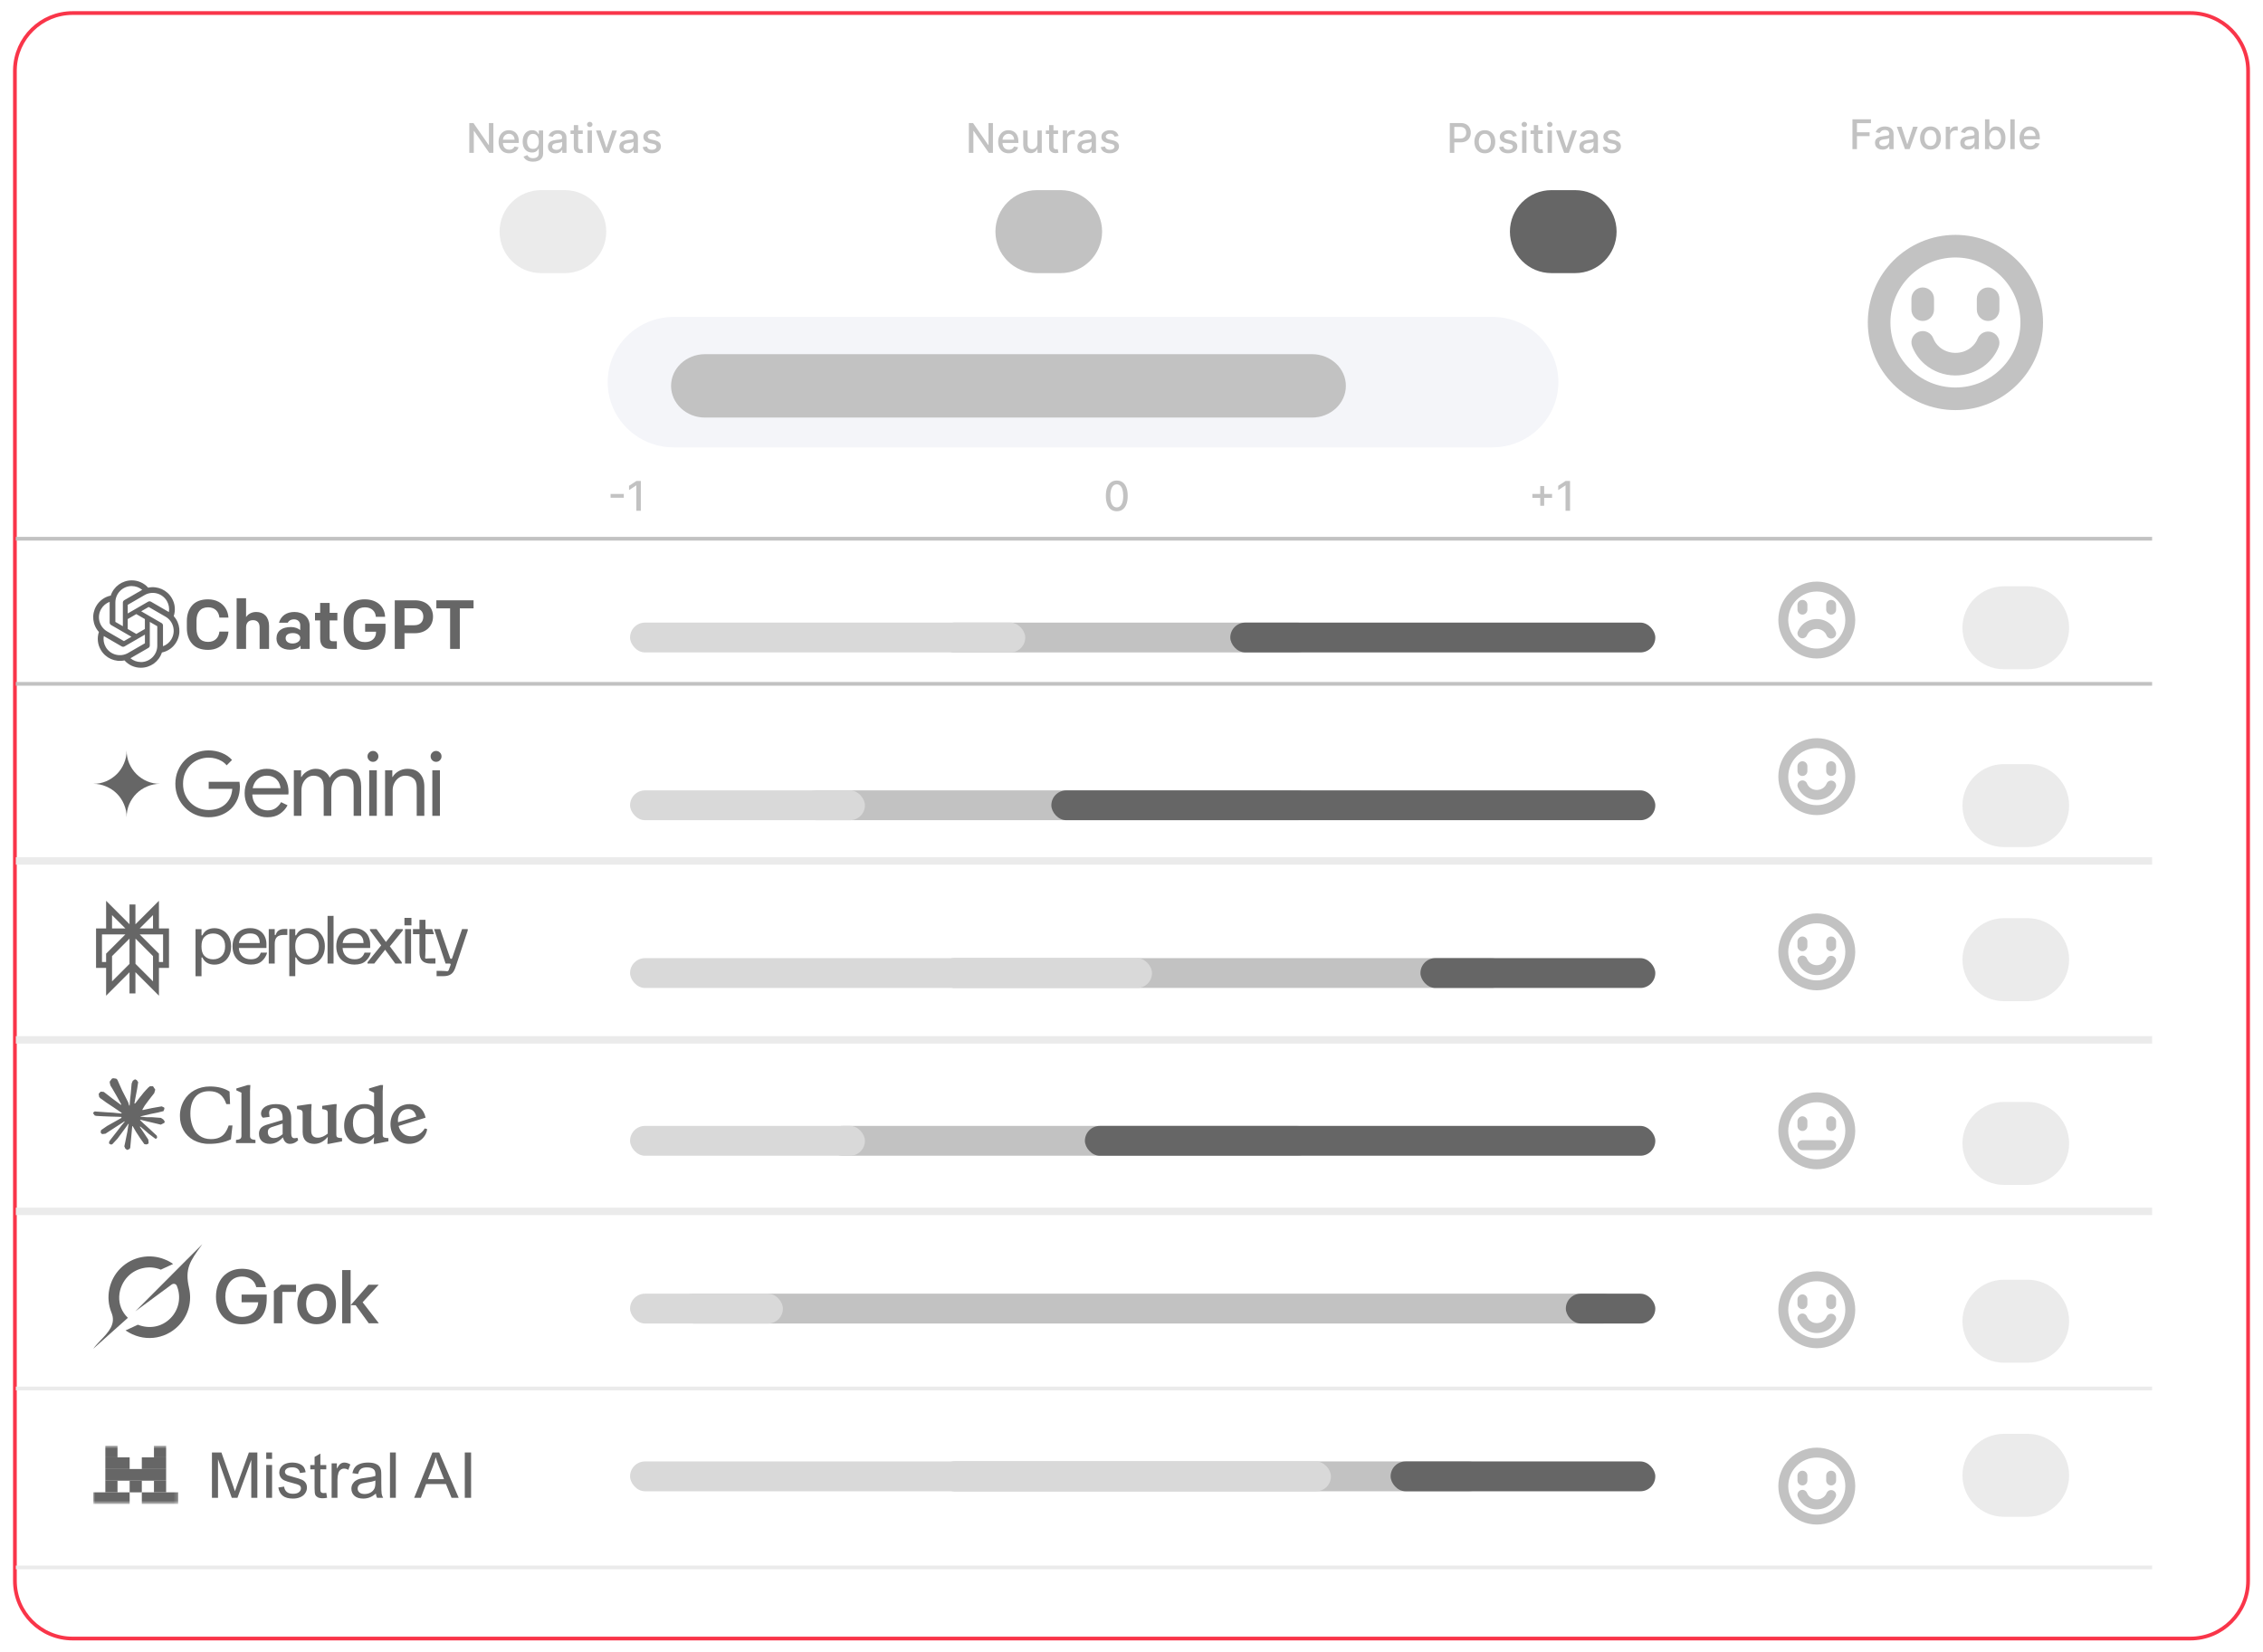 <svg width="607" height="443" viewBox="0 0 607 443" fill="none" xmlns="http://www.w3.org/2000/svg">
<g filter="url(#filter0_d_24_15370)">
<path d="M3.5 16C3.5 7.163 10.663 0 19.5 0H587.5C596.337 0 603.5 7.163 603.5 16V421C603.5 429.837 596.337 437 587.5 437H19.5C10.663 437 3.5 429.837 3.5 421V16Z" fill="white"/>
<path d="M19.5 0.5H587.5C596.06 0.5 603 7.44 603 16V421C603 429.56 596.06 436.5 587.5 436.5H19.5C10.94 436.5 4 429.56 4 421V16L4.005 15.6C4.217 7.224 11.073 0.5 19.5 0.5Z" stroke="#F93549"/>
</g>
<path d="M577.256 229.923V231.923H4.256V229.923H577.256Z" fill="#EBEBEB"/>
<path d="M577.256 182.923V183.923H4.256V182.923H577.256Z" fill="#C2C2C2"/>
<path d="M577.256 144V145H4.256V144H577.256Z" fill="#C2C2C2"/>
<path d="M577.256 323.923V325.923H4.256V323.923H577.256Z" fill="#EBEBEB"/>
<path d="M577.256 419.923V420.923H4.256V419.923H577.256Z" fill="#EBEBEB"/>
<path d="M577.256 277.923V279.923H4.256V277.923H577.256Z" fill="#EBEBEB"/>
<path d="M577.256 371.923V372.923H4.256V371.923H577.256Z" fill="#EBEBEB"/>
<path d="M543.871 157.256C550.017 157.256 555 162.239 555 168.385C555 174.53 550.017 179.513 543.871 179.513H537.512C531.367 179.513 526.384 174.53 526.384 168.385C526.384 162.239 531.367 157.256 537.512 157.256H543.871Z" fill="#EBEBEB"/>
<path d="M151.487 51C157.633 51 162.615 55.982 162.615 62.128C162.615 68.274 157.633 73.256 151.487 73.256H145.128C138.982 73.256 134 68.274 134 62.128C134 55.982 138.982 51 145.128 51H151.487Z" fill="#EBEBEB"/>
<path d="M284.487 51C290.633 51 295.615 55.982 295.615 62.128C295.615 68.274 290.633 73.256 284.487 73.256H278.128C271.982 73.256 267 68.274 267 62.128C267 55.982 271.982 51 278.128 51H284.487Z" fill="#C2C2C2"/>
<path d="M422.487 51C428.633 51 433.615 55.982 433.615 62.128C433.615 68.274 428.633 73.256 422.487 73.256H416.128C409.982 73.256 405 68.274 405 62.128C405 55.982 409.982 51 416.128 51H422.487Z" fill="#666666"/>
<path d="M487.344 166.04C488.656 166.05 489.929 166.514 490.92 167.362C491.59 167.934 492.099 168.658 492.406 169.465C492.667 170.151 492.323 170.919 491.637 171.18C490.951 171.441 490.182 171.097 489.92 170.411C489.775 170.028 489.527 169.672 489.189 169.384C488.688 168.955 488.026 168.706 487.325 168.701C486.624 168.696 485.956 168.936 485.447 169.358C485.105 169.641 484.851 169.992 484.699 170.373C484.427 171.055 483.652 171.388 482.97 171.116C482.288 170.843 481.956 170.069 482.228 169.387C482.549 168.585 483.071 167.87 483.75 167.308C484.754 166.476 486.033 166.03 487.344 166.04Z" fill="#C2C2C2"/>
<path d="M482.133 163.521V162.237C482.133 161.503 482.729 160.907 483.464 160.907C484.199 160.907 484.794 161.503 484.794 162.237V163.521C484.794 164.256 484.198 164.852 483.464 164.852C482.729 164.852 482.134 164.256 482.133 163.521Z" fill="#C2C2C2"/>
<path d="M494.967 166.313C494.967 162.087 491.539 158.661 487.313 158.661C483.087 158.661 479.661 162.087 479.661 166.313C479.661 170.539 483.087 173.967 487.313 173.967C491.54 173.967 494.967 170.54 494.967 166.313ZM497.628 166.313C497.628 172.009 493.009 176.628 487.313 176.628C481.617 176.628 477 172.009 477 166.313C477 160.617 481.617 156 487.313 156C493.009 156 497.628 160.617 497.628 166.313Z" fill="#C2C2C2"/>
<path d="M489.833 163.521V162.237C489.833 161.503 490.429 160.907 491.164 160.907C491.898 160.907 492.494 161.503 492.494 162.237V163.521C492.494 164.256 491.898 164.852 491.164 164.852C490.429 164.852 489.833 164.256 489.833 163.521Z" fill="#C2C2C2"/>
<path d="M487.283 214.551C485.972 214.541 484.698 214.077 483.707 213.229C483.038 212.657 482.528 211.933 482.221 211.126C481.96 210.44 482.304 209.672 482.99 209.411C483.677 209.15 484.445 209.494 484.707 210.18C484.853 210.563 485.101 210.919 485.438 211.208C485.939 211.636 486.602 211.885 487.302 211.89C488.003 211.895 488.671 211.655 489.18 211.234C489.522 210.95 489.776 210.599 489.929 210.218C490.201 209.536 490.975 209.203 491.657 209.475C492.34 209.748 492.671 210.522 492.399 211.204C492.079 212.006 491.556 212.721 490.878 213.283C489.874 214.115 488.594 214.561 487.283 214.551Z" fill="#C2C2C2"/>
<path d="M494.967 208.313C494.967 204.087 491.539 200.661 487.313 200.661C483.087 200.661 479.661 204.087 479.661 208.313C479.661 212.539 483.087 215.967 487.313 215.967C491.54 215.967 494.967 212.54 494.967 208.313ZM497.628 208.313C497.628 214.009 493.009 218.628 487.313 218.628C481.617 218.628 477 214.009 477 208.313C477 202.617 481.617 198 487.313 198C493.009 198 497.628 202.617 497.628 208.313Z" fill="#C2C2C2"/>
<path d="M482.133 206.805V205.521C482.133 204.786 482.729 204.19 483.464 204.19C484.199 204.19 484.794 204.786 484.794 205.521V206.805C484.794 207.539 484.198 208.135 483.464 208.135C482.729 208.135 482.134 207.539 482.133 206.805Z" fill="#C2C2C2"/>
<path d="M489.833 206.805V205.521C489.833 204.786 490.429 204.19 491.164 204.19C491.898 204.19 492.494 204.786 492.494 205.521V206.805C492.494 207.539 491.898 208.135 491.164 208.135C490.429 208.135 489.833 207.539 489.833 206.805Z" fill="#C2C2C2"/>
<path d="M524.43 100.711C521.442 100.689 518.54 99.63 516.282 97.699C514.757 96.394 513.595 94.747 512.896 92.907C512.302 91.343 513.085 89.595 514.648 89C516.213 88.405 517.964 89.189 518.56 90.752C518.892 91.625 519.457 92.436 520.226 93.093C521.368 94.069 522.877 94.636 524.473 94.648C526.07 94.66 527.592 94.113 528.752 93.152C529.532 92.506 530.11 91.707 530.457 90.839C531.078 89.284 532.841 88.525 534.396 89.146C535.951 89.767 536.706 91.53 536.086 93.085C535.356 94.913 534.166 96.54 532.62 97.822C530.332 99.717 527.417 100.733 524.43 100.711Z" fill="#C2C2C2"/>
<path d="M541.937 86.498C541.936 76.869 534.127 69.063 524.498 69.063C514.869 69.064 507.064 76.869 507.063 86.498C507.063 96.127 514.869 103.936 524.498 103.937C534.128 103.937 541.937 96.128 541.937 86.498ZM548 86.498C548 99.476 537.476 110 524.498 110C511.52 109.999 501 99.476 501 86.498C501.001 73.521 511.521 63.001 524.498 63C537.476 63 547.999 73.52 548 86.498Z" fill="#C2C2C2"/>
<path d="M512.696 83.061V80.136C512.696 78.462 514.053 77.105 515.727 77.105C517.402 77.105 518.759 78.462 518.759 80.136V83.061C518.758 84.735 517.401 86.093 515.727 86.093C514.053 86.093 512.696 84.735 512.696 83.061Z" fill="#C2C2C2"/>
<path d="M530.24 83.061V80.136C530.24 78.462 531.597 77.105 533.271 77.105C534.945 77.105 536.303 78.462 536.303 80.136V83.061C536.302 84.735 534.945 86.093 533.271 86.093C531.597 86.093 530.24 84.735 530.24 83.061Z" fill="#C2C2C2"/>
<rect x="252" y="167" width="100" height="8" rx="4" fill="#C2C2C2"/>
<rect x="169" y="167" width="106" height="8" rx="4" fill="#D9D9D9"/>
<rect x="330" y="167" width="114" height="8" rx="4" fill="#666666"/>
<rect x="215" y="212" width="137" height="8" rx="4" fill="#C2C2C2"/>
<rect x="169" y="212" width="63" height="8" rx="4" fill="#D9D9D9"/>
<rect x="282" y="212" width="162" height="8" rx="4" fill="#666666"/>
<rect x="252" y="257" width="152" height="8" rx="4" fill="#C2C2C2"/>
<rect x="169" y="257" width="140" height="8" rx="4" fill="#D9D9D9"/>
<rect x="381" y="257" width="63" height="8" rx="4" fill="#666666"/>
<rect x="222" y="302" width="130" height="8" rx="4" fill="#C2C2C2"/>
<rect x="169" y="302" width="63" height="8" rx="4" fill="#D9D9D9"/>
<rect x="291" y="302" width="153" height="8" rx="4" fill="#666666"/>
<rect x="182" y="347" width="252" height="8" rx="4" fill="#C2C2C2"/>
<rect x="169" y="347" width="41" height="8" rx="4" fill="#D9D9D9"/>
<rect x="420" y="347" width="24" height="8" rx="4" fill="#666666"/>
<rect x="252" y="392" width="146" height="8" rx="4" fill="#C2C2C2"/>
<rect x="169" y="392" width="188" height="8" rx="4" fill="#D9D9D9"/>
<rect x="373" y="392" width="71" height="8" rx="4" fill="#666666"/>
<path d="M487.283 261.551C485.972 261.541 484.698 261.077 483.707 260.229C483.038 259.657 482.528 258.933 482.221 258.126C481.96 257.44 482.304 256.672 482.99 256.411C483.677 256.15 484.445 256.494 484.707 257.18C484.853 257.563 485.101 257.919 485.438 258.208C485.939 258.636 486.602 258.885 487.302 258.89C488.003 258.895 488.671 258.655 489.18 258.234C489.522 257.95 489.776 257.599 489.929 257.218C490.201 256.536 490.975 256.203 491.657 256.475C492.34 256.748 492.671 257.522 492.399 258.204C492.079 259.006 491.556 259.721 490.878 260.283C489.874 261.115 488.594 261.561 487.283 261.551Z" fill="#C2C2C2"/>
<path d="M494.967 255.313C494.967 251.087 491.539 247.661 487.313 247.661C483.087 247.661 479.661 251.087 479.661 255.313C479.661 259.539 483.087 262.967 487.313 262.967C491.54 262.967 494.967 259.54 494.967 255.313ZM497.628 255.313C497.628 261.009 493.009 265.628 487.313 265.628C481.617 265.628 477 261.009 477 255.313C477 249.617 481.617 245 487.313 245C493.009 245 497.628 249.617 497.628 255.313Z" fill="#C2C2C2"/>
<path d="M482.133 253.805V252.521C482.133 251.786 482.729 251.19 483.464 251.19C484.199 251.19 484.794 251.786 484.794 252.521V253.805C484.794 254.539 484.198 255.135 483.464 255.135C482.729 255.135 482.134 254.539 482.133 253.805Z" fill="#C2C2C2"/>
<path d="M489.833 253.805V252.521C489.833 251.786 490.429 251.19 491.164 251.19C491.898 251.19 492.494 251.786 492.494 252.521V253.805C492.494 254.539 491.898 255.135 491.164 255.135C490.429 255.135 489.833 254.539 489.833 253.805Z" fill="#C2C2C2"/>
<path d="M487.283 357.551C485.972 357.541 484.698 357.077 483.707 356.229C483.038 355.657 482.528 354.933 482.221 354.126C481.96 353.44 482.304 352.672 482.99 352.411C483.677 352.15 484.445 352.494 484.707 353.18C484.853 353.563 485.101 353.919 485.438 354.208C485.939 354.636 486.602 354.885 487.302 354.89C488.003 354.895 488.671 354.655 489.18 354.234C489.522 353.95 489.776 353.599 489.929 353.218C490.201 352.536 490.975 352.203 491.657 352.475C492.34 352.748 492.671 353.522 492.399 354.204C492.079 355.006 491.556 355.721 490.878 356.283C489.874 357.115 488.594 357.561 487.283 357.551Z" fill="#C2C2C2"/>
<path d="M494.967 351.313C494.967 347.087 491.539 343.661 487.313 343.661C483.087 343.661 479.661 347.087 479.661 351.313C479.661 355.539 483.087 358.967 487.313 358.967C491.54 358.967 494.967 355.54 494.967 351.313ZM497.628 351.313C497.628 357.009 493.009 361.628 487.313 361.628C481.617 361.628 477 357.009 477 351.313C477 345.617 481.617 341 487.313 341C493.009 341 497.628 345.617 497.628 351.313Z" fill="#C2C2C2"/>
<path d="M482.133 349.805V348.521C482.133 347.786 482.729 347.19 483.464 347.19C484.199 347.19 484.794 347.786 484.794 348.521V349.805C484.794 350.539 484.198 351.135 483.464 351.135C482.729 351.135 482.134 350.539 482.133 349.805Z" fill="#C2C2C2"/>
<path d="M489.833 349.805V348.521C489.833 347.786 490.429 347.19 491.164 347.19C491.898 347.19 492.494 347.786 492.494 348.521V349.805C492.494 350.539 491.898 351.135 491.164 351.135C490.429 351.135 489.833 350.539 489.833 349.805Z" fill="#C2C2C2"/>
<path d="M487.283 404.849C485.972 404.84 484.698 404.375 483.707 403.527C483.038 402.955 482.528 402.231 482.221 401.424C481.96 400.738 482.304 399.971 482.99 399.709C483.677 399.448 484.445 399.792 484.707 400.478C484.853 400.861 485.101 401.217 485.438 401.506C485.939 401.934 486.602 402.183 487.302 402.188C488.003 402.193 488.671 401.954 489.18 401.532C489.522 401.248 489.776 400.898 489.929 400.516C490.201 399.834 490.975 399.501 491.657 399.773C492.34 400.046 492.671 400.82 492.399 401.502C492.079 402.304 491.556 403.019 490.878 403.581C489.874 404.413 488.594 404.859 487.283 404.849Z" fill="#C2C2C2"/>
<path d="M494.967 398.611C494.967 394.385 491.539 390.959 487.313 390.959C483.087 390.96 479.661 394.385 479.661 398.611C479.661 402.838 483.087 406.265 487.313 406.265C491.54 406.265 494.967 402.838 494.967 398.611ZM497.628 398.611C497.628 404.308 493.009 408.926 487.313 408.926C481.617 408.926 477 404.307 477 398.611C477 392.916 481.617 388.299 487.313 388.298C493.009 388.298 497.628 392.916 497.628 398.611Z" fill="#C2C2C2"/>
<path d="M482.133 397.103V395.819C482.133 395.084 482.729 394.489 483.464 394.489C484.199 394.489 484.794 395.084 484.794 395.819V397.103C484.794 397.837 484.198 398.433 483.464 398.433C482.729 398.433 482.134 397.837 482.133 397.103Z" fill="#C2C2C2"/>
<path d="M489.833 397.103V395.819C489.833 395.084 490.429 394.489 491.164 394.489C491.898 394.489 492.494 395.084 492.494 395.819V397.103C492.494 397.837 491.898 398.433 491.164 398.433C490.429 398.433 489.833 397.837 489.833 397.103Z" fill="#C2C2C2"/>
<path d="M494.967 303.313C494.967 299.087 491.539 295.661 487.313 295.661C483.087 295.661 479.661 299.087 479.661 303.313C479.661 307.539 483.087 310.967 487.313 310.967C491.54 310.967 494.967 307.54 494.967 303.313ZM491.164 305.834C491.899 305.834 492.495 306.43 492.495 307.164C492.494 307.899 491.899 308.494 491.164 308.495H483.464C482.729 308.495 482.133 307.899 482.133 307.164C482.133 306.429 482.729 305.834 483.464 305.834H491.164ZM482.133 302.031V300.747C482.133 300.013 482.729 299.417 483.464 299.417C484.198 299.417 484.794 300.013 484.794 300.747V302.031C484.794 302.766 484.198 303.362 483.464 303.362C482.729 303.362 482.134 302.766 482.133 302.031ZM489.834 302.031V300.747C489.834 300.013 490.429 299.417 491.164 299.417C491.899 299.417 492.495 300.013 492.495 300.747V302.031C492.494 302.765 491.899 303.361 491.164 303.362C490.43 303.362 489.834 302.766 489.834 302.031ZM497.628 303.313C497.628 309.009 493.009 313.628 487.313 313.628C481.617 313.628 477 309.009 477 303.313C477 297.617 481.617 293 487.313 293C493.009 293 497.628 297.617 497.628 303.313Z" fill="#C2C2C2"/>
<path d="M543.871 204.949C550.017 204.949 555 209.931 555 216.077C555 222.223 550.017 227.205 543.871 227.205H537.512C531.367 227.205 526.384 222.223 526.384 216.077C526.384 209.931 531.367 204.949 537.512 204.949H543.871Z" fill="#EBEBEB"/>
<path d="M543.871 246.282C550.017 246.282 555 251.264 555 257.41C555 263.556 550.017 268.539 543.871 268.539H537.512C531.367 268.539 526.384 263.556 526.384 257.41C526.384 251.264 531.367 246.282 537.512 246.282H543.871Z" fill="#EBEBEB"/>
<path d="M543.871 343.256C550.017 343.256 555 348.239 555 354.385C555 360.53 550.017 365.513 543.871 365.513H537.512C531.367 365.513 526.384 360.53 526.384 354.385C526.384 348.239 531.367 343.256 537.512 343.256H543.871Z" fill="#EBEBEB"/>
<path d="M543.871 295.564C550.017 295.564 555 300.546 555 306.692C555 312.838 550.017 317.82 543.871 317.82H537.512C531.367 317.82 526.384 312.838 526.384 306.692C526.384 300.546 531.367 295.564 537.512 295.564H543.871Z" fill="#EBEBEB"/>
<path d="M543.871 384.59C550.017 384.59 555 389.572 555 395.718C555 401.864 550.017 406.846 543.871 406.846H537.512C531.367 406.846 526.384 401.864 526.384 395.718C526.384 389.572 531.367 384.59 537.512 384.59H543.871Z" fill="#EBEBEB"/>
<path d="M42.632 249.037H45.33V259.616H42.632V267.073L36.327 260.762V266.458H34.737V260.79L28.462 267.073V259.616H25.762V249.037H28.46V241.618L34.737 247.9V242.612H36.327V247.927L42.632 241.618V249.037ZM36.341 258.526L41.042 263.232V259.616L41.04 256.457L36.341 251.751V258.526ZM30.052 256.455V263.23L34.737 258.542V251.765L30.052 256.455ZM42.632 250.627L37.465 250.629L42.632 255.799V258.026H43.74V250.627H42.632ZM27.352 258.026H28.46L28.462 255.799L33.629 250.629H28.46L27.352 250.627V258.026ZM30.05 249.037H33.629L30.05 245.456V249.037ZM37.463 249.037H41.042V245.456L37.463 249.037Z" fill="#666666"/>
<path d="M62.962 251.241C63.355 250.507 63.904 249.941 64.612 249.543C65.319 249.146 66.149 248.947 67.1 248.947C68.051 248.947 68.839 249.143 69.498 249.534C70.157 249.926 70.651 250.444 70.977 251.09C71.304 251.737 71.468 252.445 71.468 253.214V254.281H64.068C64.128 255.206 64.44 255.941 65.004 256.486C65.568 257.032 66.326 257.304 67.278 257.304C68.05 257.304 68.642 257.147 69.052 256.833C69.463 256.519 69.762 256.084 69.953 255.526H71.647C71.421 256.391 70.961 257.142 70.265 257.776C69.57 258.41 68.574 258.727 67.279 258.727C66.304 258.727 65.444 258.528 64.701 258.131C63.959 257.735 63.384 257.168 62.98 256.433C62.576 255.698 62.374 254.833 62.374 253.836C62.374 252.84 62.57 251.976 62.962 251.241ZM69.685 252.948C69.685 252.141 69.477 251.511 69.061 251.054C68.645 250.597 67.991 250.369 67.099 250.369C66.267 250.369 65.586 250.591 65.058 251.036C64.528 251.48 64.204 252.118 64.086 252.948H69.685ZM73.691 249.214V250.689C73.691 250.773 73.732 250.814 73.816 250.814C73.864 250.814 73.899 250.802 73.923 250.778C73.948 250.754 73.971 250.707 73.994 250.636C74.303 249.665 75.07 249.179 76.294 249.179H77.079V250.778H76.062C75.265 250.778 74.671 250.968 74.278 251.347C73.885 251.727 73.689 252.349 73.689 253.214V258.46H72.084V249.213L73.691 249.214ZM86.503 256.513C86.081 257.253 85.534 257.808 84.862 258.174C84.19 258.541 83.468 258.726 82.695 258.726C81.174 258.726 80.103 258.121 79.485 256.912C79.438 256.818 79.378 256.77 79.307 256.77C79.236 256.77 79.2 256.806 79.2 256.877V261.838H77.595V249.214H79.2V250.797C79.2 250.868 79.236 250.903 79.307 250.903C79.379 250.903 79.438 250.856 79.485 250.762C80.103 249.552 81.174 248.948 82.695 248.948C83.468 248.948 84.19 249.132 84.862 249.499C85.534 249.866 86.08 250.421 86.503 251.162C86.924 251.902 87.136 252.795 87.136 253.837C87.136 254.879 86.924 255.771 86.503 256.513ZM84.648 251.285C84.059 250.674 83.283 250.369 82.321 250.369C81.359 250.369 80.582 250.674 79.994 251.285C79.405 251.896 79.189 252.746 79.189 253.836C79.189 254.927 79.405 255.778 79.994 256.388C80.583 256.999 81.359 257.304 82.321 257.304C83.283 257.304 84.06 256.999 84.648 256.388C85.237 255.777 85.531 254.927 85.531 253.836C85.531 252.746 85.237 251.896 84.648 251.285ZM89.465 245.657V258.459H87.86V245.659L89.465 245.657ZM90.786 251.241C91.178 250.506 91.728 249.94 92.436 249.542C93.143 249.145 93.972 248.947 94.923 248.947C95.874 248.947 96.662 249.142 97.322 249.534C97.981 249.925 98.475 250.444 98.801 251.09C99.129 251.736 99.291 252.444 99.291 253.214V254.28H91.892C91.951 255.205 92.263 255.94 92.828 256.485C93.392 257.031 94.15 257.303 95.102 257.303C95.874 257.303 96.466 257.146 96.876 256.832C97.286 256.518 97.586 256.083 97.777 255.526H99.471C99.245 256.391 98.784 257.141 98.089 257.775C97.394 258.41 96.398 258.726 95.103 258.726C94.127 258.726 93.268 258.528 92.525 258.131C91.783 257.734 91.208 257.168 90.804 256.432C90.4 255.697 90.198 254.832 90.198 253.836C90.198 252.84 90.394 251.976 90.786 251.241ZM97.509 252.947C97.509 252.141 97.301 251.51 96.885 251.053C96.469 250.597 95.815 250.369 94.923 250.369C94.092 250.369 93.41 250.591 92.882 251.035C92.352 251.48 92.029 252.118 91.91 252.947H97.509ZM98.577 258.104L102.25 253.569L99.237 249.569V249.213H101.002L103.518 252.662L106.228 249.213H108.028V249.587L104.569 253.836L107.761 258.104V258.459H106.032L103.304 254.743L100.38 258.459H98.579L98.577 258.104ZM110.359 246.204V248.205H108.484V246.204H110.359ZM110.261 258.46H108.656V249.214H110.261V258.46ZM110.767 249.214H112.513V246.724H114.119V249.214H115.957L116.408 250.569H114.119V254.992C114.119 255.596 114.104 256.044 114.074 256.335C114.044 256.626 114.03 256.801 114.03 256.86C114.03 256.943 114.053 257.008 114.101 257.055C114.148 257.103 114.213 257.126 114.297 257.126C114.356 257.126 114.532 257.111 114.823 257.082C115.114 257.052 115.563 257.037 116.17 257.037H116.794V258.459H115.546C114.523 258.459 113.762 258.211 113.263 257.712C112.765 257.214 112.514 256.456 112.514 255.436V250.568H110.769L110.767 249.214ZM116.44 249.214H118.076L120.733 256.971C120.77 257.066 120.826 257.191 121.008 257.191C121.19 257.191 121.247 257.066 121.282 256.971L123.939 249.214H125.465V249.569L122.141 259.544C121.856 260.398 121.455 260.994 120.938 261.331C120.421 261.669 119.82 261.838 118.821 261.838H117.109V260.416H118.411C118.827 260.416 119.166 260.431 119.428 260.46C119.689 260.49 119.855 260.505 119.927 260.505C120.129 260.505 120.265 260.416 120.338 260.239L120.837 258.887C120.897 258.745 120.902 258.639 120.855 258.567C120.831 258.519 120.802 258.489 120.766 258.478C120.73 258.466 120.677 258.46 120.606 258.46H119.518L116.44 249.214ZM61.354 256.528C60.932 257.268 60.385 257.823 59.713 258.19C59.042 258.557 58.319 258.741 57.547 258.741C56.025 258.741 54.955 258.137 54.337 256.927C54.289 256.833 54.23 256.785 54.159 256.785C54.088 256.785 54.051 256.821 54.051 256.892V261.853H52.446V249.23H54.051V250.812C54.051 250.883 54.087 250.919 54.159 250.919C54.23 250.919 54.289 250.871 54.337 250.777C54.954 249.567 56.025 248.963 57.547 248.963C58.319 248.963 59.042 249.147 59.713 249.514C60.385 249.881 60.931 250.436 61.354 251.176C61.776 251.917 61.987 252.81 61.987 253.852C61.987 254.895 61.776 255.787 61.354 256.528ZM59.499 251.3C58.911 250.689 58.135 250.384 57.172 250.384C56.21 250.384 55.434 250.689 54.846 251.3C54.257 251.911 54.041 252.761 54.041 253.852C54.041 254.942 54.257 255.793 54.846 256.403C55.434 257.014 56.21 257.319 57.172 257.319C58.135 257.319 58.911 257.015 59.499 256.403C60.088 255.793 60.382 254.942 60.382 253.852C60.382 252.761 60.088 251.911 59.499 251.3Z" fill="#666666"/>
<path d="M28.761 301.998L32.534 299.876L32.597 299.691L32.534 299.589H32.35L31.719 299.55L29.564 299.491L27.694 299.413L25.883 299.316L25.427 299.219L25 298.654L25.044 298.372L25.427 298.114L25.976 298.162L27.189 298.245L29.01 298.371L30.33 298.449L32.286 298.653H32.597L32.641 298.527L32.535 298.449L32.452 298.371L30.568 297.091L28.529 295.738L27.461 294.959L26.884 294.565L26.592 294.195L26.467 293.387L26.991 292.808L27.695 292.856L27.875 292.904L28.589 293.455L30.113 294.637L32.103 296.107L32.394 296.35L32.51 296.267L32.525 296.208L32.394 295.989L31.311 294.027L30.157 292.032L29.643 291.205L29.507 290.709C29.459 290.505 29.424 290.333 29.424 290.124L30.021 289.312L30.351 289.205L31.147 289.312L31.482 289.604L31.977 290.739L32.778 292.525L34.021 294.954L34.385 295.675L34.579 296.342L34.652 296.546H34.777V296.429L34.88 295.06L35.069 293.38L35.252 291.219L35.316 290.61L35.616 289.88L36.213 289.486L36.679 289.709L37.062 290.26L37.009 290.615L36.782 292.1L36.335 294.427L36.044 295.985H36.213L36.407 295.79L37.193 294.744L38.514 293.088L39.096 292.431L39.776 291.706L40.212 291.36H41.037L41.644 292.265L41.373 293.2L40.523 294.28L39.819 295.195L38.809 296.559L38.178 297.649L38.237 297.736L38.387 297.722L40.668 297.235L41.901 297.012L43.371 296.759L44.037 297.07L44.109 297.387L43.848 298.035L42.275 298.424L40.43 298.794L37.683 299.446L37.649 299.471L37.688 299.519L38.925 299.636L39.455 299.664H40.751L43.164 299.845L43.795 300.263L44.173 300.774L44.109 301.164L43.138 301.659L41.828 301.348L38.77 300.618L37.721 300.356H37.577V300.443L38.45 301.3L40.052 302.75L42.057 304.62L42.16 305.082L41.902 305.446L41.63 305.408L39.868 304.078L39.188 303.48L37.649 302.18H37.547V302.316L37.901 302.837L39.775 305.661L39.872 306.527L39.736 306.808L39.251 306.978L38.717 306.881L37.62 305.337L36.489 303.599L35.576 302.041L35.465 302.105L34.926 307.922L34.674 308.22L34.091 308.443L33.606 308.073L33.348 307.474L33.606 306.292L33.916 304.748L34.169 303.521L34.397 301.997L34.533 301.491L34.524 301.457L34.412 301.471L33.267 303.049L31.524 305.41L30.145 306.89L29.815 307.021L29.243 306.724L29.296 306.193L29.616 305.72L31.524 303.286L32.675 301.778L33.418 300.906L33.413 300.781H33.369L28.3 304.081L27.398 304.198L27.009 303.833L27.057 303.234L27.241 303.04L28.765 301.988L28.76 301.993L28.761 301.998Z" fill="#666666"/>
<path d="M56.548 305.541C54.111 305.541 52.445 304.177 51.659 302.078C51.249 300.984 51.046 299.823 51.062 298.653C51.062 295.132 52.636 292.686 56.112 292.686C58.447 292.686 59.888 293.708 60.709 296.149H61.709L61.573 292.783C60.175 291.878 58.427 291.419 56.301 291.419C53.305 291.419 50.757 292.764 49.339 295.189C48.606 296.47 48.235 297.926 48.262 299.403C48.262 302.097 49.53 304.483 51.908 305.809C53.21 306.506 54.671 306.853 56.147 306.811C58.467 306.811 60.308 306.368 61.939 305.594L62.361 301.883H61.342C60.731 303.578 60.002 304.596 58.793 305.137C58.201 305.405 57.453 305.541 56.551 305.541H56.548ZM67.058 292.686L67.155 291.029H66.467L63.398 291.954V292.456L64.758 293.088V304.672C64.758 305.46 64.355 305.636 63.301 305.768V306.615H68.52V305.768C67.462 305.637 67.063 305.462 67.063 304.672V292.689L67.058 292.686ZM87.813 306.813H88.216L91.745 306.141V305.275L91.251 305.236C90.426 305.158 90.212 304.988 90.212 304.311V298.134L90.309 296.151H89.751L86.416 296.633V297.48L86.741 297.539C87.644 297.67 87.912 297.923 87.912 298.557V304.061C87.048 304.733 86.222 305.158 85.242 305.158C84.154 305.158 83.48 304.603 83.48 303.307V298.138L83.577 296.155H83.005L79.665 296.637V297.484L80.009 297.543C80.911 297.674 81.179 297.927 81.179 298.561V303.642C81.179 305.794 82.392 306.818 84.325 306.818C85.801 306.818 87.01 306.029 87.918 304.933L87.821 306.818L87.816 306.813H87.813ZM78.114 299.959C78.114 297.206 76.657 296.15 74.026 296.15C71.706 296.15 70.02 297.114 70.02 298.712C70.02 299.189 70.19 299.555 70.534 299.808L72.302 299.574C72.224 299.039 72.185 298.712 72.185 298.575C72.185 297.67 72.665 297.211 73.642 297.211C75.084 297.211 75.811 298.23 75.811 299.867V300.402L72.171 301.498C70.958 301.829 70.268 302.117 69.807 302.789C69.562 303.201 69.444 303.675 69.468 304.154C69.468 305.712 70.536 306.813 72.361 306.813C73.682 306.813 74.852 306.214 75.871 305.078C76.235 306.214 76.793 306.813 77.788 306.813C78.594 306.813 79.323 306.487 79.973 305.849L79.778 305.177C79.498 305.255 79.226 305.294 78.938 305.294C78.38 305.294 78.114 304.851 78.114 303.983V299.959ZM73.453 305.254C72.457 305.254 71.841 304.674 71.841 303.656C71.841 302.965 72.166 302.56 72.86 302.326L75.811 301.385V304.23C74.87 304.946 74.316 305.254 73.453 305.254ZM104.183 306.14V305.273L103.683 305.234C102.859 305.156 102.649 304.986 102.649 304.309V292.687L102.746 291.031H102.052L98.984 291.956V292.457L100.343 293.09V296.898C99.578 296.372 98.663 296.109 97.736 296.149C94.687 296.149 92.308 298.477 92.308 301.961C92.308 304.83 94.017 306.813 96.833 306.813C98.29 306.813 99.557 306.102 100.343 305L100.246 306.813H100.654L104.183 306.14ZM97.794 297.304C99.25 297.304 100.343 298.151 100.343 299.71V304.094C99.672 304.764 98.76 305.133 97.813 305.116C95.726 305.116 94.667 303.46 94.667 301.249C94.667 298.765 95.876 297.304 97.794 297.304ZM111.646 299.496C111.374 298.21 110.588 297.48 109.495 297.48C107.864 297.48 106.732 298.713 106.732 300.481C106.732 303.097 108.111 304.793 110.339 304.793C111.826 304.777 113.193 303.97 113.927 302.674L114.577 302.849C114.285 305.119 112.237 306.814 109.722 306.814C106.77 306.814 104.736 304.622 104.736 301.505C104.736 298.387 106.945 296.151 109.896 296.151C112.1 296.151 113.654 297.482 114.155 299.79L106.464 302.157V301.115L111.644 299.503V299.498L111.646 299.496Z" fill="#666666"/>
<path d="M33.967 219.212C33.967 217.972 33.728 216.806 33.25 215.715C32.786 214.624 32.151 213.675 31.344 212.868C30.537 212.061 29.588 211.426 28.497 210.962C27.406 210.484 26.241 210.245 25 210.245C26.241 210.245 27.406 210.013 28.497 209.55C29.588 209.072 30.537 208.429 31.344 207.622C32.151 206.815 32.786 205.866 33.25 204.775C33.728 203.684 33.967 202.519 33.967 201.278C33.967 202.519 34.199 203.684 34.662 204.775C35.14 205.866 35.783 206.815 36.59 207.622C37.397 208.429 38.346 209.072 39.437 209.55C40.528 210.013 41.694 210.245 42.934 210.245C41.694 210.245 40.528 210.484 39.437 210.962C38.346 211.426 37.397 212.061 36.59 212.868C35.783 213.675 35.14 214.624 34.662 215.715C34.199 216.806 33.967 217.972 33.967 219.212Z" fill="#666666"/>
<path d="M55.931 219.212C54.716 219.212 53.565 218.988 52.478 218.541C51.407 218.093 50.464 217.462 49.649 216.646C48.834 215.831 48.194 214.88 47.731 213.793C47.267 212.707 47.036 211.524 47.036 210.245C47.036 208.966 47.267 207.784 47.731 206.697C48.194 205.61 48.834 204.658 49.649 203.843C50.464 203.028 51.407 202.397 52.478 201.949C53.565 201.502 54.716 201.278 55.931 201.278C57.193 201.278 58.376 201.502 59.479 201.949C60.598 202.397 61.517 203.028 62.236 203.843L60.798 205.282C60.43 204.834 59.991 204.459 59.479 204.155C58.968 203.851 58.416 203.62 57.825 203.46C57.233 203.3 56.61 203.22 55.955 203.22C55.044 203.22 54.172 203.388 53.341 203.724C52.51 204.043 51.775 204.515 51.136 205.138C50.512 205.745 50.017 206.481 49.649 207.344C49.281 208.207 49.098 209.174 49.098 210.245C49.098 211.316 49.281 212.283 49.649 213.146C50.033 214.009 50.544 214.752 51.184 215.376C51.823 215.983 52.55 216.455 53.365 216.79C54.196 217.11 55.06 217.27 55.955 217.27C56.722 217.27 57.465 217.166 58.184 216.958C58.92 216.734 59.575 216.399 60.15 215.951C60.742 215.488 61.229 214.896 61.613 214.177C61.997 213.458 62.228 212.595 62.308 211.588H55.979V209.693H64.226C64.258 209.901 64.282 210.101 64.298 210.293C64.33 210.485 64.346 210.693 64.346 210.916V210.94C64.346 212.171 64.138 213.298 63.723 214.321C63.307 215.328 62.724 216.199 61.973 216.934C61.221 217.653 60.334 218.213 59.311 218.612C58.288 219.012 57.161 219.212 55.931 219.212ZM71.711 219.212C70.528 219.212 69.473 218.932 68.546 218.373C67.635 217.813 66.916 217.046 66.388 216.071C65.877 215.096 65.621 213.985 65.621 212.739C65.621 211.572 65.861 210.493 66.341 209.502C66.836 208.511 67.523 207.72 68.402 207.128C69.297 206.521 70.344 206.217 71.543 206.217C72.758 206.217 73.797 206.489 74.66 207.032C75.539 207.56 76.21 208.295 76.674 209.238C77.154 210.181 77.393 211.26 77.393 212.475C77.393 212.586 77.385 212.698 77.369 212.81C77.369 212.922 77.361 213.018 77.345 213.098H66.82V211.42H75.236C75.219 211.084 75.14 210.725 74.996 210.341C74.868 209.941 74.652 209.574 74.348 209.238C74.061 208.886 73.685 208.607 73.222 208.399C72.774 208.175 72.215 208.063 71.543 208.063C70.744 208.063 70.049 208.271 69.457 208.686C68.882 209.086 68.434 209.638 68.115 210.341C67.811 211.044 67.659 211.843 67.659 212.739C67.659 213.777 67.859 214.641 68.258 215.328C68.658 216.015 69.17 216.527 69.793 216.862C70.432 217.198 71.096 217.366 71.783 217.366C72.678 217.366 73.413 217.158 73.989 216.742C74.58 216.311 75.052 215.783 75.403 215.16L77.13 215.999C76.65 216.926 75.963 217.694 75.068 218.301C74.173 218.908 73.054 219.212 71.711 219.212ZM78.819 218.828V206.601H80.761V208.399H80.857C81.081 207.999 81.385 207.64 81.768 207.32C82.168 206.984 82.616 206.72 83.111 206.529C83.623 206.321 84.142 206.217 84.669 206.217C85.58 206.217 86.364 206.441 87.019 206.888C87.674 207.32 88.146 207.887 88.434 208.591C88.849 207.903 89.409 207.336 90.112 206.888C90.815 206.441 91.654 206.217 92.629 206.217C94.084 206.217 95.155 206.656 95.842 207.536C96.529 208.415 96.873 209.566 96.873 210.988V218.828H94.859V211.3C94.859 210.117 94.62 209.286 94.14 208.806C93.66 208.311 92.981 208.063 92.102 208.063C91.478 208.063 90.919 208.247 90.424 208.615C89.944 208.966 89.56 209.438 89.273 210.029C89.001 210.605 88.865 211.236 88.865 211.923V218.828H86.827V211.324C86.827 210.141 86.587 209.302 86.108 208.806C85.628 208.311 84.957 208.063 84.094 208.063C83.471 208.063 82.911 208.247 82.416 208.615C81.936 208.982 81.552 209.462 81.265 210.053C80.993 210.645 80.857 211.284 80.857 211.971V218.828H78.819ZM99.031 218.828V206.601H101.069V218.828H99.031ZM100.038 204.347C99.638 204.347 99.295 204.203 99.007 203.915C98.719 203.628 98.575 203.284 98.575 202.884C98.575 202.469 98.719 202.125 99.007 201.853C99.295 201.566 99.638 201.422 100.038 201.422C100.454 201.422 100.797 201.566 101.069 201.853C101.356 202.125 101.5 202.469 101.5 202.884C101.5 203.284 101.356 203.628 101.069 203.915C100.797 204.203 100.454 204.347 100.038 204.347ZM103.289 218.828V206.601H105.231V208.399H105.327C105.646 207.807 106.166 207.296 106.885 206.864C107.62 206.433 108.42 206.217 109.283 206.217C110.785 206.217 111.912 206.656 112.663 207.536C113.43 208.399 113.814 209.55 113.814 210.988V218.828H111.776V211.3C111.776 210.117 111.488 209.286 110.913 208.806C110.354 208.311 109.626 208.063 108.731 208.063C108.06 208.063 107.468 208.255 106.957 208.638C106.445 209.006 106.046 209.486 105.758 210.077C105.47 210.668 105.327 211.292 105.327 211.947V218.828H103.289ZM115.961 218.828V206.601H117.999V218.828H115.961ZM116.968 204.347C116.569 204.347 116.225 204.203 115.937 203.915C115.649 203.628 115.505 203.284 115.505 202.884C115.505 202.469 115.649 202.125 115.937 201.853C116.225 201.566 116.569 201.422 116.968 201.422C117.384 201.422 117.727 201.566 117.999 201.853C118.287 202.125 118.43 202.469 118.43 202.884C118.43 203.284 118.287 203.628 117.999 203.915C117.727 204.203 117.384 204.347 116.968 204.347Z" fill="#666666"/>
<path d="M51.554 172.695C50.604 171.633 50.12 170.218 50.12 168.468V166.606C50.12 164.855 50.604 163.44 51.554 162.36C52.504 161.299 53.938 160.759 55.818 160.759C57.96 160.759 59.617 161.708 60.529 163.198C60.976 163.943 61.218 164.762 61.274 165.656H58.853C58.686 164.073 57.662 162.9 55.818 162.9C53.733 162.9 52.709 164.297 52.709 166.475V168.598C52.709 170.777 53.733 172.173 55.818 172.173C57.662 172.173 58.686 171 58.853 169.417H61.274C61.181 171.205 60.25 172.769 58.63 173.645C57.829 174.091 56.88 174.315 55.818 174.315C53.937 174.315 52.504 173.775 51.554 172.695Z" fill="#666666"/>
<path d="M63.471 160.46H66.003V165.525C66.525 164.687 67.53 164.147 68.741 164.147C70.845 164.147 72.167 165.562 72.167 167.853V174.054H69.634V168.263C69.634 167.089 69.057 166.345 67.865 166.345C66.692 166.345 66.003 167.034 66.003 168.319V174.054H63.471V160.46Z" fill="#666666"/>
<path d="M74.159 171.261C74.159 169.231 75.667 168.188 78.069 168.188C79.112 168.188 79.987 168.561 80.527 169.008V167.686C80.527 166.773 79.875 166.121 78.851 166.121C78.013 166.121 77.455 166.494 77.175 167.034H74.829C75.369 165.172 76.877 164.147 78.982 164.147C81.402 164.147 83.06 165.637 83.06 167.872V174.054H80.62V173.16C80.397 173.477 80.024 173.756 79.484 173.961C78.944 174.166 78.404 174.277 77.827 174.277C75.611 174.277 74.159 173.123 74.159 171.261ZM80.527 171.168C80.527 170.33 79.727 169.808 78.553 169.808C77.343 169.808 76.617 170.293 76.617 171.186C76.617 172.061 77.38 172.602 78.479 172.602C79.615 172.602 80.527 171.987 80.527 171.168Z" fill="#666666"/>
<path d="M88.609 174.054C86.803 174.054 85.872 173.067 85.872 171.298V166.419H84.494V164.371H85.872V161.727H88.423V164.371H90.49V166.419H88.423V171.112C88.423 171.764 88.665 172.006 89.335 172.006H90.359V174.054H88.609Z" fill="#666666"/>
<path d="M92.183 168.468V166.568C92.183 163.049 94.306 160.759 97.825 160.759C101.14 160.759 103.207 162.732 103.281 165.451H100.805C100.749 164.017 99.687 162.9 97.9 162.9C95.833 162.9 94.771 164.241 94.771 166.475V168.524C94.771 170.833 95.758 172.229 97.918 172.229C99.762 172.229 100.861 171.112 100.861 169.622V169.436H97.937V167.313H103.412V169.008C103.412 172.118 101.196 174.315 97.881 174.315C94.101 174.315 92.183 171.764 92.183 168.468Z" fill="#666666"/>
<path d="M105.888 161.019H111.307C114.268 161.019 116.148 162.788 116.148 165.395C116.148 168.002 114.193 169.846 111.307 169.846H108.495V174.054H105.888V161.019ZM111.139 167.704C112.722 167.704 113.541 166.755 113.541 165.395C113.541 164.055 112.722 163.161 111.139 163.161H108.495V167.704H111.139Z" fill="#666666"/>
<path d="M120.729 163.179H117.042V161.019H127.023V163.179H123.336V174.054H120.729V163.179Z" fill="#666666"/>
<path d="M46.601 165.256C47.133 163.66 46.951 161.914 46.101 160.461C44.823 158.239 42.251 157.095 39.743 157.627C38.624 156.373 37.02 155.659 35.337 155.667C32.773 155.667 30.495 157.318 29.701 159.755C28.05 160.096 26.629 161.128 25.796 162.589C24.51 164.811 24.803 167.605 26.526 169.511C25.994 171.106 26.177 172.853 27.026 174.297C28.304 176.528 30.876 177.671 33.392 177.139C34.504 178.393 36.107 179.116 37.79 179.108C40.354 179.108 42.632 177.457 43.426 175.02C45.077 174.678 46.498 173.646 47.324 172.186C48.618 169.963 48.324 167.169 46.601 165.264V165.256ZM44.776 161.231C45.284 162.12 45.474 163.16 45.3 164.168C45.268 164.144 45.204 164.113 45.165 164.089L40.497 161.39C40.259 161.255 39.965 161.255 39.727 161.39L34.258 164.549V162.231L38.774 159.62C40.878 158.405 43.561 159.128 44.776 161.231ZM34.258 166.049L36.56 164.716L38.862 166.049V168.709L36.56 170.042L34.258 168.709V166.049ZM35.329 157.199C36.361 157.199 37.353 157.556 38.147 158.215C38.115 158.231 38.052 158.27 38.004 158.294L33.337 160.985C33.099 161.12 32.956 161.374 32.956 161.652V167.971L30.947 166.812V161.588C30.947 159.159 32.908 157.199 35.337 157.191L35.329 157.199ZM27.129 163.359C27.645 162.47 28.447 161.787 29.415 161.43V166.978C29.415 167.256 29.558 167.502 29.797 167.645L35.258 170.796L33.242 171.963L28.733 169.36C26.637 168.145 25.915 165.462 27.129 163.359ZM28.36 173.543C27.844 172.662 27.661 171.614 27.836 170.606C27.867 170.63 27.931 170.662 27.971 170.685L32.638 173.384C32.876 173.519 33.17 173.519 33.408 173.384L38.87 170.225V172.543L34.353 175.147C32.249 176.353 29.566 175.639 28.352 173.543H28.36ZM37.798 177.576C36.774 177.576 35.774 177.218 34.988 176.56C35.02 176.544 35.091 176.504 35.131 176.48L39.798 173.789C40.037 173.654 40.187 173.4 40.179 173.122V166.812L42.188 167.971V173.186C42.188 175.615 40.219 177.584 37.798 177.584V177.576ZM46.006 171.416C45.49 172.305 44.68 172.987 43.72 173.337V167.788C43.72 167.51 43.577 167.256 43.339 167.121L37.869 163.962L39.878 162.803L44.395 165.407C46.498 166.621 47.213 169.304 45.998 171.408L46.006 171.416Z" fill="#666666"/>
<path d="M91.783 354.946V340.659H94.046V350.088L98.831 344.601H101.575L97.269 349.303L101.615 354.946H98.912L95.392 350.097L94.046 350.088V354.946H91.783Z" fill="#666666"/>
<path d="M84.933 355.186C81.568 355.186 79.746 352.805 79.746 349.763C79.746 346.702 81.568 344.341 84.933 344.341C88.317 344.341 90.119 346.702 90.119 349.763C90.119 352.805 88.317 355.186 84.933 355.186ZM82.109 349.763C82.109 352.124 83.39 353.305 84.933 353.305C86.495 353.305 87.756 352.124 87.756 349.763C87.756 347.402 86.495 346.202 84.933 346.202C83.39 346.202 82.109 347.402 82.109 349.763Z" fill="#666666"/>
<path d="M73.458 354.946V346.242L75.36 344.601H79.405V346.522H75.721V354.946H73.458Z" fill="#666666"/>
<path d="M64.818 355.21C60.505 355.21 57.933 352.085 57.933 347.823C57.933 343.521 60.597 340.319 64.902 340.319C68.266 340.319 70.729 342.04 71.31 345.242H68.727C68.347 343.421 66.825 342.401 64.902 342.401C61.798 342.401 60.436 345.082 60.436 347.823C60.436 350.564 61.798 353.225 64.902 353.225C67.866 353.225 69.167 351.084 69.267 349.304H64.802V347.232H71.55L71.539 348.315C71.539 352.34 69.896 355.21 64.818 355.21Z" fill="#666666"/>
<path d="M36.302 351.73L46.038 344.549C46.516 344.196 47.198 344.334 47.425 344.881C48.623 347.765 48.088 351.231 45.706 353.611C43.324 355.99 40.01 356.513 36.981 355.324L33.672 356.855C38.418 360.096 44.181 359.294 47.783 355.693C50.64 352.839 51.524 348.948 50.697 345.44L50.705 345.447C49.505 340.293 50.999 338.233 54.061 334.02C54.133 333.92 54.206 333.82 54.278 333.718L50.249 337.744V337.731L36.299 351.733" fill="#666666"/>
<path d="M34.302 353.476C30.896 350.225 31.483 345.193 34.389 342.291C36.539 340.143 40.06 339.267 43.135 340.555L46.436 339.032C45.841 338.602 45.079 338.14 44.204 337.816C40.25 336.19 35.517 336.999 32.303 340.208C29.211 343.297 28.239 348.047 29.909 352.1C31.156 355.129 29.111 357.272 27.052 359.434C26.322 360.201 25.59 360.967 25 361.779L34.3 353.478" fill="#666666"/>
<mask id="mask0_24_15370" style="mask-type:alpha" maskUnits="userSpaceOnUse" x="25" y="387" width="23" height="17">
<path d="M25 387.769H47.816V403.363H25V387.769Z" fill="#666666"/>
</mask>
<g mask="url(#mask0_24_15370)">
<path d="M31.518 387.769H28.258V390.898H31.518V387.769Z" fill="#666666"/>
<path d="M44.557 387.769H41.297V390.898H44.557V387.769Z" fill="#666666"/>
<path d="M34.777 390.899H28.258V394.028H34.777V390.899Z" fill="#666666"/>
<path d="M44.558 390.899H38.039V394.028H44.558V390.899Z" fill="#666666"/>
<path d="M44.556 394.026H28.258V397.155H44.556V394.026Z" fill="#666666"/>
<path d="M31.518 397.156H28.258V400.285H31.518V397.156Z" fill="#666666"/>
<path d="M38.038 397.156H34.778V400.285H38.038V397.156Z" fill="#666666"/>
<path d="M44.557 397.156H41.297V400.285H44.557V397.156Z" fill="#666666"/>
<path d="M34.778 400.283H25V403.413H34.778V400.283Z" fill="#666666"/>
<path d="M47.818 400.283H38.039V403.413H47.818V400.283Z" fill="#666666"/>
</g>
<path d="M124.67 401.751V389.594H126.359V401.751H124.67Z" fill="#666666"/>
<path d="M111.091 401.751L115.992 389.594H117.811L123.034 401.751H121.111L119.622 398.069H114.286L112.884 401.751H111.091ZM114.773 396.759H119.1L117.768 393.392C117.361 392.37 117.06 391.529 116.862 390.871C116.7 391.651 116.471 392.425 116.175 393.193L114.773 396.759Z" fill="#666666"/>
<path d="M104.603 401.751V389.594H106.17V401.751H104.603Z" fill="#666666"/>
<path d="M100.819 400.61C100.239 401.103 99.679 401.452 99.139 401.655C98.605 401.858 98.031 401.959 97.415 401.959C96.4 401.959 95.619 401.713 95.073 401.219C94.528 400.72 94.255 400.085 94.255 399.313C94.255 398.86 94.357 398.448 94.56 398.077C94.769 397.7 95.039 397.398 95.37 397.172C95.706 396.945 96.083 396.774 96.501 396.658C96.809 396.577 97.273 396.498 97.894 396.423C99.159 396.272 100.091 396.092 100.688 395.883C100.694 395.668 100.697 395.532 100.697 395.474C100.697 394.836 100.549 394.386 100.253 394.125C99.853 393.771 99.258 393.594 98.469 393.594C97.732 393.594 97.186 393.724 96.832 393.985C96.484 394.241 96.226 394.696 96.057 395.352L94.525 395.143C94.665 394.487 94.894 393.959 95.213 393.559C95.532 393.153 95.994 392.842 96.597 392.627C97.201 392.407 97.9 392.297 98.695 392.297C99.484 392.297 100.126 392.389 100.619 392.575C101.112 392.761 101.475 392.996 101.707 393.28C101.939 393.559 102.102 393.913 102.194 394.342C102.247 394.609 102.273 395.091 102.273 395.787V397.877C102.273 399.333 102.305 400.256 102.368 400.645C102.438 401.028 102.572 401.396 102.769 401.75H101.132C100.97 401.425 100.865 401.045 100.819 400.61ZM100.688 397.111C100.12 397.343 99.267 397.54 98.129 397.703C97.485 397.795 97.029 397.9 96.762 398.016C96.496 398.132 96.289 398.303 96.144 398.53C95.999 398.75 95.927 398.997 95.927 399.269C95.927 399.687 96.083 400.036 96.397 400.314C96.716 400.593 97.18 400.732 97.79 400.732C98.393 400.732 98.93 400.601 99.4 400.34C99.87 400.073 100.216 399.71 100.436 399.252C100.604 398.898 100.688 398.376 100.688 397.685V397.111Z" fill="#666666"/>
<path d="M88.948 401.75V392.506H90.359V393.907C90.718 393.251 91.049 392.819 91.351 392.61C91.658 392.401 91.995 392.297 92.361 392.297C92.889 392.297 93.426 392.465 93.971 392.802L93.431 394.255C93.048 394.029 92.665 393.916 92.282 393.916C91.94 393.916 91.632 394.02 91.359 394.229C91.087 394.432 90.892 394.717 90.776 395.082C90.602 395.639 90.515 396.249 90.515 396.91V401.75H88.948Z" fill="#666666"/>
<path d="M87.513 400.423L87.739 401.74C87.298 401.829 86.903 401.873 86.555 401.873C85.987 401.873 85.546 401.787 85.232 401.616C84.919 401.445 84.698 401.221 84.571 400.945C84.443 400.663 84.379 400.075 84.379 399.18V394.116H83.23V392.956H84.379V390.777L85.937 389.882V392.956H87.513V394.116H85.937V399.262C85.937 399.688 85.963 399.961 86.016 400.083C86.074 400.204 86.164 400.301 86.285 400.373C86.413 400.445 86.593 400.481 86.825 400.481C86.999 400.481 87.228 400.461 87.513 400.423Z" fill="#666666"/>
<path d="M74.651 398.991L76.201 398.747C76.288 399.368 76.529 399.844 76.924 400.175C77.324 400.506 77.881 400.671 78.595 400.671C79.314 400.671 79.848 400.526 80.197 400.236C80.545 399.94 80.719 399.594 80.719 399.2C80.719 398.846 80.565 398.567 80.257 398.364C80.043 398.225 79.509 398.048 78.656 397.833C77.507 397.543 76.709 397.293 76.262 397.084C75.821 396.87 75.484 396.577 75.252 396.205C75.026 395.828 74.912 395.413 74.912 394.96C74.912 394.548 75.005 394.168 75.191 393.82C75.383 393.466 75.641 393.173 75.966 392.941C76.21 392.761 76.54 392.61 76.958 392.488C77.382 392.36 77.835 392.297 78.316 392.297C79.042 392.297 79.677 392.401 80.223 392.61C80.774 392.819 81.18 393.103 81.441 393.463C81.703 393.817 81.882 394.293 81.981 394.891L80.449 395.1C80.379 394.624 80.176 394.252 79.84 393.985C79.509 393.718 79.039 393.585 78.429 393.585C77.71 393.585 77.196 393.704 76.888 393.942C76.581 394.18 76.427 394.458 76.427 394.778C76.427 394.981 76.491 395.164 76.619 395.326C76.746 395.494 76.947 395.634 77.219 395.744C77.376 395.802 77.837 395.935 78.603 396.144C79.712 396.44 80.484 396.684 80.919 396.876C81.36 397.061 81.706 397.334 81.955 397.694C82.204 398.054 82.329 398.5 82.329 399.034C82.329 399.557 82.176 400.05 81.868 400.514C81.566 400.973 81.128 401.33 80.553 401.585C79.979 401.835 79.329 401.959 78.603 401.959C77.402 401.959 76.485 401.71 75.853 401.211C75.226 400.712 74.826 399.972 74.651 398.991Z" fill="#666666"/>
<path d="M71.41 391.311V389.594H72.977V391.311H71.41ZM71.41 401.751V392.945H72.977V401.751H71.41Z" fill="#666666"/>
<path d="M56.85 401.751V389.594H59.392L62.412 398.202C62.691 399.003 62.894 399.603 63.022 400.001C63.167 399.559 63.393 398.909 63.701 398.052L66.756 389.594H69.028V401.751H67.4V391.576L63.692 401.751H62.169L58.477 391.402V401.751H56.85Z" fill="#666666"/>
<path d="M496.879 40V32H501.84V33.039H498.086V35.477H501.484V36.512H498.086V40H496.879ZM504.955 40.133C504.575 40.133 504.231 40.062 503.924 39.922C503.617 39.779 503.373 39.572 503.193 39.301C503.016 39.03 502.928 38.698 502.928 38.305C502.928 37.966 502.993 37.688 503.123 37.469C503.253 37.25 503.429 37.077 503.65 36.949C503.872 36.822 504.119 36.725 504.393 36.66C504.666 36.595 504.945 36.546 505.229 36.512C505.588 36.47 505.88 36.436 506.104 36.41C506.327 36.382 506.49 36.336 506.592 36.273C506.693 36.211 506.744 36.109 506.744 35.969V35.941C506.744 35.6 506.648 35.336 506.455 35.148C506.265 34.961 505.981 34.867 505.604 34.867C505.21 34.867 504.9 34.954 504.674 35.129C504.45 35.301 504.295 35.492 504.209 35.703L503.111 35.453C503.242 35.089 503.432 34.794 503.682 34.57C503.934 34.344 504.225 34.18 504.553 34.078C504.881 33.974 505.226 33.922 505.588 33.922C505.827 33.922 506.081 33.95 506.35 34.008C506.62 34.062 506.873 34.164 507.107 34.312C507.344 34.461 507.538 34.673 507.689 34.949C507.84 35.223 507.916 35.578 507.916 36.016V40H506.775V39.18H506.729C506.653 39.331 506.54 39.479 506.389 39.625C506.238 39.771 506.044 39.892 505.807 39.988C505.57 40.085 505.286 40.133 504.955 40.133ZM505.209 39.195C505.532 39.195 505.808 39.132 506.037 39.004C506.269 38.876 506.445 38.71 506.564 38.504C506.687 38.296 506.748 38.073 506.748 37.836V37.062C506.706 37.104 506.626 37.143 506.506 37.18C506.389 37.214 506.255 37.243 506.104 37.27C505.952 37.293 505.805 37.315 505.662 37.336C505.519 37.354 505.399 37.37 505.303 37.383C505.076 37.411 504.869 37.46 504.682 37.527C504.497 37.595 504.348 37.693 504.236 37.82C504.127 37.945 504.072 38.112 504.072 38.32C504.072 38.609 504.179 38.828 504.393 38.977C504.606 39.122 504.878 39.195 505.209 39.195ZM514.39 34L512.214 40H510.964L508.784 34H510.038L511.558 38.617H511.62L513.136 34H514.39ZM517.811 40.121C517.248 40.121 516.757 39.992 516.338 39.734C515.919 39.477 515.593 39.116 515.361 38.652C515.13 38.189 515.014 37.647 515.014 37.027C515.014 36.405 515.13 35.861 515.361 35.395C515.593 34.928 515.919 34.566 516.338 34.309C516.757 34.051 517.248 33.922 517.811 33.922C518.373 33.922 518.864 34.051 519.283 34.309C519.702 34.566 520.028 34.928 520.26 35.395C520.492 35.861 520.607 36.405 520.607 37.027C520.607 37.647 520.492 38.189 520.26 38.652C520.028 39.116 519.702 39.477 519.283 39.734C518.864 39.992 518.373 40.121 517.811 40.121ZM517.814 39.141C518.179 39.141 518.481 39.044 518.721 38.852C518.96 38.659 519.137 38.402 519.252 38.082C519.369 37.762 519.428 37.409 519.428 37.023C519.428 36.641 519.369 36.289 519.252 35.969C519.137 35.646 518.96 35.387 518.721 35.191C518.481 34.996 518.179 34.898 517.814 34.898C517.447 34.898 517.143 34.996 516.9 35.191C516.661 35.387 516.482 35.646 516.365 35.969C516.251 36.289 516.193 36.641 516.193 37.023C516.193 37.409 516.251 37.762 516.365 38.082C516.482 38.402 516.661 38.659 516.9 38.852C517.143 39.044 517.447 39.141 517.814 39.141ZM521.911 40V34H523.04V34.953H523.103C523.212 34.63 523.405 34.376 523.681 34.191C523.959 34.004 524.274 33.91 524.626 33.91C524.699 33.91 524.785 33.913 524.884 33.918C524.985 33.923 525.065 33.93 525.122 33.938V35.055C525.075 35.042 524.992 35.027 524.872 35.012C524.752 34.993 524.632 34.984 524.513 34.984C524.237 34.984 523.991 35.043 523.774 35.16C523.561 35.275 523.392 35.435 523.267 35.641C523.142 35.844 523.079 36.075 523.079 36.336V40H521.911ZM527.825 40.133C527.445 40.133 527.101 40.062 526.794 39.922C526.487 39.779 526.243 39.572 526.063 39.301C525.886 39.03 525.798 38.698 525.798 38.305C525.798 37.966 525.863 37.688 525.993 37.469C526.123 37.25 526.299 37.077 526.521 36.949C526.742 36.822 526.989 36.725 527.263 36.66C527.536 36.595 527.815 36.546 528.099 36.512C528.458 36.47 528.75 36.436 528.974 36.41C529.198 36.382 529.36 36.336 529.462 36.273C529.563 36.211 529.614 36.109 529.614 35.969V35.941C529.614 35.6 529.518 35.336 529.325 35.148C529.135 34.961 528.851 34.867 528.474 34.867C528.08 34.867 527.771 34.954 527.544 35.129C527.32 35.301 527.165 35.492 527.079 35.703L525.981 35.453C526.112 35.089 526.302 34.794 526.552 34.57C526.804 34.344 527.095 34.18 527.423 34.078C527.751 33.974 528.096 33.922 528.458 33.922C528.698 33.922 528.951 33.95 529.22 34.008C529.491 34.062 529.743 34.164 529.978 34.312C530.215 34.461 530.409 34.673 530.56 34.949C530.711 35.223 530.786 35.578 530.786 36.016V40H529.646V39.18H529.599C529.523 39.331 529.41 39.479 529.259 39.625C529.108 39.771 528.914 39.892 528.677 39.988C528.44 40.085 528.156 40.133 527.825 40.133ZM528.079 39.195C528.402 39.195 528.678 39.132 528.907 39.004C529.139 38.876 529.315 38.71 529.435 38.504C529.557 38.296 529.618 38.073 529.618 37.836V37.062C529.576 37.104 529.496 37.143 529.376 37.18C529.259 37.214 529.125 37.243 528.974 37.27C528.823 37.293 528.675 37.315 528.532 37.336C528.389 37.354 528.269 37.37 528.173 37.383C527.946 37.411 527.739 37.46 527.552 37.527C527.367 37.595 527.218 37.693 527.106 37.82C526.997 37.945 526.942 38.112 526.942 38.32C526.942 38.609 527.049 38.828 527.263 38.977C527.476 39.122 527.748 39.195 528.079 39.195ZM532.436 40V32H533.604V34.973H533.674C533.742 34.848 533.839 34.703 533.967 34.539C534.094 34.375 534.271 34.232 534.498 34.109C534.725 33.984 535.024 33.922 535.396 33.922C535.881 33.922 536.313 34.044 536.693 34.289C537.074 34.534 537.372 34.887 537.588 35.348C537.807 35.809 537.916 36.363 537.916 37.012C537.916 37.66 537.808 38.216 537.592 38.68C537.376 39.141 537.079 39.496 536.701 39.746C536.324 39.993 535.893 40.117 535.408 40.117C535.044 40.117 534.745 40.056 534.514 39.934C534.285 39.811 534.105 39.668 533.975 39.504C533.844 39.34 533.744 39.194 533.674 39.066H533.576V40H532.436ZM533.58 37C533.58 37.422 533.641 37.792 533.764 38.109C533.886 38.427 534.063 38.676 534.295 38.855C534.527 39.033 534.811 39.121 535.146 39.121C535.495 39.121 535.787 39.029 536.021 38.844C536.256 38.656 536.433 38.402 536.553 38.082C536.675 37.762 536.736 37.401 536.736 37C536.736 36.604 536.676 36.249 536.557 35.934C536.439 35.618 536.262 35.37 536.025 35.188C535.791 35.005 535.498 34.914 535.146 34.914C534.808 34.914 534.521 35.001 534.287 35.176C534.055 35.35 533.88 35.594 533.76 35.906C533.64 36.219 533.58 36.583 533.58 37ZM540.396 32V40H539.228V32H540.396ZM544.553 40.121C543.962 40.121 543.452 39.995 543.025 39.742C542.601 39.487 542.273 39.129 542.041 38.668C541.812 38.204 541.697 37.661 541.697 37.039C541.697 36.425 541.812 35.883 542.041 35.414C542.273 34.945 542.596 34.579 543.01 34.316C543.426 34.053 543.913 33.922 544.471 33.922C544.809 33.922 545.137 33.978 545.455 34.09C545.773 34.202 546.058 34.378 546.311 34.617C546.563 34.857 546.762 35.168 546.908 35.551C547.054 35.931 547.127 36.393 547.127 36.938V37.352H542.357V36.477H545.982C545.982 36.169 545.92 35.897 545.795 35.66C545.67 35.421 545.494 35.232 545.268 35.094C545.044 34.956 544.781 34.887 544.479 34.887C544.15 34.887 543.864 34.967 543.619 35.129C543.377 35.288 543.189 35.496 543.057 35.754C542.926 36.009 542.861 36.286 542.861 36.586V37.27C542.861 37.671 542.932 38.012 543.072 38.293C543.215 38.574 543.415 38.789 543.67 38.938C543.925 39.083 544.223 39.156 544.564 39.156C544.786 39.156 544.988 39.125 545.17 39.062C545.352 38.997 545.51 38.901 545.643 38.773C545.775 38.646 545.877 38.488 545.947 38.301L547.053 38.5C546.964 38.825 546.805 39.111 546.576 39.355C546.35 39.598 546.064 39.786 545.721 39.922C545.38 40.055 544.99 40.121 544.553 40.121Z" fill="#C2C2C2"/>
<path d="M132.336 33V41H131.227L127.16 35.133H127.086V41H125.879V33H126.996L131.066 38.875H131.141V33H132.336ZM136.589 41.121C135.998 41.121 135.489 40.995 135.062 40.742C134.637 40.487 134.309 40.129 134.077 39.668C133.848 39.204 133.733 38.661 133.733 38.039C133.733 37.425 133.848 36.883 134.077 36.414C134.309 35.945 134.632 35.579 135.046 35.316C135.463 35.053 135.95 34.922 136.507 34.922C136.845 34.922 137.174 34.978 137.491 35.09C137.809 35.202 138.094 35.378 138.347 35.617C138.599 35.857 138.799 36.168 138.944 36.551C139.09 36.931 139.163 37.393 139.163 37.938V38.352H134.394V37.477H138.019C138.019 37.169 137.956 36.897 137.831 36.66C137.706 36.421 137.53 36.232 137.304 36.094C137.08 35.956 136.817 35.887 136.515 35.887C136.187 35.887 135.9 35.967 135.655 36.129C135.413 36.288 135.226 36.496 135.093 36.754C134.963 37.009 134.897 37.286 134.897 37.586V38.27C134.897 38.671 134.968 39.012 135.108 39.293C135.252 39.574 135.451 39.789 135.706 39.938C135.961 40.083 136.259 40.156 136.601 40.156C136.822 40.156 137.024 40.125 137.206 40.062C137.388 39.997 137.546 39.901 137.679 39.773C137.812 39.646 137.913 39.488 137.983 39.301L139.089 39.5C139 39.825 138.841 40.111 138.612 40.355C138.386 40.598 138.101 40.786 137.757 40.922C137.416 41.055 137.026 41.121 136.589 41.121ZM142.975 43.375C142.498 43.375 142.088 43.312 141.744 43.188C141.403 43.062 141.124 42.897 140.908 42.691C140.692 42.486 140.531 42.26 140.424 42.016L141.428 41.602C141.498 41.716 141.592 41.837 141.709 41.965C141.829 42.095 141.99 42.206 142.193 42.297C142.399 42.388 142.663 42.434 142.986 42.434C143.429 42.434 143.795 42.325 144.084 42.109C144.373 41.896 144.518 41.555 144.518 41.086V39.906H144.443C144.373 40.034 144.271 40.176 144.139 40.332C144.008 40.488 143.829 40.624 143.6 40.738C143.37 40.853 143.072 40.91 142.705 40.91C142.231 40.91 141.804 40.8 141.424 40.578C141.046 40.354 140.747 40.025 140.525 39.59C140.307 39.152 140.197 38.615 140.197 37.977C140.197 37.339 140.305 36.792 140.521 36.336C140.74 35.88 141.04 35.531 141.42 35.289C141.8 35.044 142.231 34.922 142.713 34.922C143.085 34.922 143.386 34.984 143.615 35.109C143.844 35.232 144.023 35.375 144.15 35.539C144.281 35.703 144.381 35.848 144.451 35.973H144.537V35H145.682V41.133C145.682 41.648 145.562 42.072 145.322 42.402C145.083 42.733 144.758 42.978 144.35 43.137C143.943 43.296 143.485 43.375 142.975 43.375ZM142.963 39.941C143.299 39.941 143.583 39.863 143.814 39.707C144.049 39.548 144.226 39.322 144.346 39.027C144.468 38.73 144.529 38.375 144.529 37.961C144.529 37.557 144.469 37.202 144.35 36.895C144.23 36.587 144.054 36.348 143.822 36.176C143.59 36.001 143.304 35.914 142.963 35.914C142.611 35.914 142.318 36.005 142.084 36.188C141.85 36.367 141.673 36.612 141.553 36.922C141.436 37.232 141.377 37.578 141.377 37.961C141.377 38.354 141.437 38.699 141.557 38.996C141.676 39.293 141.854 39.525 142.088 39.691C142.325 39.858 142.617 39.941 142.963 39.941ZM148.994 41.133C148.614 41.133 148.27 41.062 147.963 40.922C147.656 40.779 147.412 40.572 147.232 40.301C147.055 40.03 146.967 39.698 146.967 39.305C146.967 38.966 147.032 38.688 147.162 38.469C147.292 38.25 147.468 38.077 147.689 37.949C147.911 37.822 148.158 37.725 148.432 37.66C148.705 37.595 148.984 37.546 149.268 37.512C149.627 37.47 149.919 37.436 150.143 37.41C150.367 37.382 150.529 37.336 150.631 37.273C150.732 37.211 150.783 37.109 150.783 36.969V36.941C150.783 36.6 150.687 36.336 150.494 36.148C150.304 35.961 150.02 35.867 149.643 35.867C149.249 35.867 148.939 35.954 148.713 36.129C148.489 36.301 148.334 36.492 148.248 36.703L147.15 36.453C147.281 36.089 147.471 35.794 147.721 35.57C147.973 35.344 148.264 35.18 148.592 35.078C148.92 34.974 149.265 34.922 149.627 34.922C149.867 34.922 150.12 34.95 150.389 35.008C150.66 35.062 150.912 35.164 151.146 35.312C151.383 35.461 151.577 35.673 151.729 35.949C151.88 36.223 151.955 36.578 151.955 37.016V41H150.814V40.18H150.768C150.692 40.331 150.579 40.479 150.428 40.625C150.277 40.771 150.083 40.892 149.846 40.988C149.609 41.085 149.325 41.133 148.994 41.133ZM149.248 40.195C149.571 40.195 149.847 40.132 150.076 40.004C150.308 39.876 150.484 39.71 150.604 39.504C150.726 39.296 150.787 39.073 150.787 38.836V38.062C150.745 38.104 150.665 38.143 150.545 38.18C150.428 38.214 150.294 38.243 150.143 38.27C149.992 38.293 149.844 38.315 149.701 38.336C149.558 38.354 149.438 38.37 149.342 38.383C149.115 38.411 148.908 38.46 148.721 38.527C148.536 38.595 148.387 38.693 148.275 38.82C148.166 38.945 148.111 39.112 148.111 39.32C148.111 39.609 148.218 39.828 148.432 39.977C148.645 40.122 148.917 40.195 149.248 40.195ZM156.312 35V35.938H153.034V35H156.312ZM153.913 33.562H155.081V39.238C155.081 39.465 155.115 39.635 155.183 39.75C155.25 39.862 155.338 39.939 155.444 39.98C155.554 40.02 155.672 40.039 155.8 40.039C155.894 40.039 155.976 40.033 156.046 40.02C156.116 40.007 156.171 39.996 156.21 39.988L156.421 40.953C156.353 40.979 156.257 41.005 156.132 41.031C156.007 41.06 155.851 41.075 155.663 41.078C155.356 41.083 155.069 41.029 154.804 40.914C154.538 40.8 154.323 40.622 154.159 40.383C153.995 40.143 153.913 39.842 153.913 39.48V33.562ZM157.604 41V35H158.771V41H157.604ZM158.193 34.074C157.99 34.074 157.816 34.007 157.67 33.871C157.527 33.733 157.455 33.569 157.455 33.379C157.455 33.186 157.527 33.022 157.67 32.887C157.816 32.749 157.99 32.68 158.193 32.68C158.396 32.68 158.57 32.749 158.713 32.887C158.859 33.022 158.932 33.186 158.932 33.379C158.932 33.569 158.859 33.733 158.713 33.871C158.57 34.007 158.396 34.074 158.193 34.074ZM165.476 35L163.3 41H162.05L159.87 35H161.124L162.644 39.617H162.706L164.222 35H165.476ZM168.147 41.133C167.767 41.133 167.424 41.062 167.116 40.922C166.809 40.779 166.565 40.572 166.386 40.301C166.209 40.03 166.12 39.698 166.12 39.305C166.12 38.966 166.185 38.688 166.315 38.469C166.446 38.25 166.621 38.077 166.843 37.949C167.064 37.822 167.312 37.725 167.585 37.66C167.858 37.595 168.137 37.546 168.421 37.512C168.78 37.47 169.072 37.436 169.296 37.41C169.52 37.382 169.683 37.336 169.784 37.273C169.886 37.211 169.937 37.109 169.937 36.969V36.941C169.937 36.6 169.84 36.336 169.647 36.148C169.457 35.961 169.174 35.867 168.796 35.867C168.403 35.867 168.093 35.954 167.866 36.129C167.642 36.301 167.487 36.492 167.401 36.703L166.304 36.453C166.434 36.089 166.624 35.794 166.874 35.57C167.127 35.344 167.417 35.18 167.745 35.078C168.073 34.974 168.418 34.922 168.78 34.922C169.02 34.922 169.274 34.95 169.542 35.008C169.813 35.062 170.065 35.164 170.3 35.312C170.537 35.461 170.731 35.673 170.882 35.949C171.033 36.223 171.108 36.578 171.108 37.016V41H169.968V40.18H169.921C169.845 40.331 169.732 40.479 169.581 40.625C169.43 40.771 169.236 40.892 168.999 40.988C168.762 41.085 168.478 41.133 168.147 41.133ZM168.401 40.195C168.724 40.195 169 40.132 169.229 40.004C169.461 39.876 169.637 39.71 169.757 39.504C169.879 39.296 169.94 39.073 169.94 38.836V38.062C169.899 38.104 169.818 38.143 169.698 38.18C169.581 38.214 169.447 38.243 169.296 38.27C169.145 38.293 168.998 38.315 168.854 38.336C168.711 38.354 168.591 38.37 168.495 38.383C168.269 38.411 168.062 38.46 167.874 38.527C167.689 38.595 167.541 38.693 167.429 38.82C167.319 38.945 167.265 39.112 167.265 39.32C167.265 39.609 167.371 39.828 167.585 39.977C167.799 40.122 168.071 40.195 168.401 40.195ZM177.16 36.465L176.102 36.652C176.057 36.517 175.987 36.388 175.891 36.266C175.797 36.143 175.669 36.043 175.508 35.965C175.346 35.887 175.145 35.848 174.902 35.848C174.572 35.848 174.296 35.922 174.074 36.07C173.853 36.216 173.742 36.405 173.742 36.637C173.742 36.837 173.816 36.999 173.965 37.121C174.113 37.243 174.353 37.344 174.684 37.422L175.637 37.641C176.189 37.768 176.6 37.965 176.871 38.23C177.142 38.496 177.277 38.841 177.277 39.266C177.277 39.625 177.173 39.945 176.965 40.227C176.759 40.505 176.471 40.724 176.102 40.883C175.734 41.042 175.309 41.121 174.824 41.121C174.152 41.121 173.604 40.978 173.18 40.691C172.755 40.402 172.495 39.992 172.398 39.461L173.527 39.289C173.598 39.583 173.742 39.806 173.961 39.957C174.18 40.105 174.465 40.18 174.816 40.18C175.199 40.18 175.505 40.1 175.734 39.941C175.964 39.78 176.078 39.583 176.078 39.352C176.078 39.164 176.008 39.007 175.867 38.879C175.729 38.751 175.517 38.655 175.23 38.59L174.215 38.367C173.655 38.24 173.241 38.036 172.973 37.758C172.707 37.479 172.574 37.126 172.574 36.699C172.574 36.345 172.673 36.035 172.871 35.77C173.069 35.504 173.342 35.297 173.691 35.148C174.04 34.997 174.44 34.922 174.891 34.922C175.539 34.922 176.049 35.062 176.422 35.344C176.794 35.622 177.04 35.996 177.16 36.465Z" fill="#C2C2C2"/>
<path d="M266.336 33V41H265.227L261.16 35.133H261.086V41H259.879V33H260.996L265.066 38.875H265.141V33H266.336ZM270.589 41.121C269.998 41.121 269.489 40.995 269.062 40.742C268.637 40.487 268.309 40.129 268.077 39.668C267.848 39.204 267.733 38.661 267.733 38.039C267.733 37.425 267.848 36.883 268.077 36.414C268.309 35.945 268.632 35.579 269.046 35.316C269.463 35.053 269.95 34.922 270.507 34.922C270.845 34.922 271.174 34.978 271.491 35.09C271.809 35.202 272.094 35.378 272.347 35.617C272.599 35.857 272.799 36.168 272.944 36.551C273.09 36.931 273.163 37.393 273.163 37.938V38.352H268.394V37.477H272.019C272.019 37.169 271.956 36.897 271.831 36.66C271.706 36.421 271.53 36.232 271.304 36.094C271.08 35.956 270.817 35.887 270.515 35.887C270.187 35.887 269.9 35.967 269.655 36.129C269.413 36.288 269.226 36.496 269.093 36.754C268.963 37.009 268.897 37.286 268.897 37.586V38.27C268.897 38.671 268.968 39.012 269.108 39.293C269.252 39.574 269.451 39.789 269.706 39.938C269.961 40.083 270.259 40.156 270.601 40.156C270.822 40.156 271.024 40.125 271.206 40.062C271.388 39.997 271.546 39.901 271.679 39.773C271.812 39.646 271.913 39.488 271.983 39.301L273.089 39.5C273 39.825 272.841 40.111 272.612 40.355C272.386 40.598 272.101 40.786 271.757 40.922C271.416 41.055 271.026 41.121 270.589 41.121ZM278.26 38.512V35H279.432V41H278.283V39.961H278.221C278.083 40.281 277.861 40.548 277.557 40.762C277.255 40.973 276.878 41.078 276.428 41.078C276.042 41.078 275.701 40.993 275.404 40.824C275.11 40.652 274.878 40.398 274.709 40.062C274.542 39.727 274.459 39.311 274.459 38.816V35H275.627V38.676C275.627 39.085 275.74 39.41 275.967 39.652C276.193 39.895 276.488 40.016 276.85 40.016C277.068 40.016 277.286 39.961 277.502 39.852C277.721 39.742 277.902 39.577 278.045 39.355C278.191 39.134 278.262 38.853 278.26 38.512ZM283.802 35V35.938H280.524V35H283.802ZM281.403 33.562H282.571V39.238C282.571 39.465 282.605 39.635 282.673 39.75C282.741 39.862 282.828 39.939 282.935 39.98C283.044 40.02 283.162 40.039 283.29 40.039C283.384 40.039 283.466 40.033 283.536 40.02C283.606 40.007 283.661 39.996 283.7 39.988L283.911 40.953C283.843 40.979 283.747 41.005 283.622 41.031C283.497 41.06 283.341 41.075 283.153 41.078C282.846 41.083 282.56 41.029 282.294 40.914C282.028 40.8 281.813 40.622 281.649 40.383C281.485 40.143 281.403 39.842 281.403 39.48V33.562ZM285.094 41V35H286.223V35.953H286.285C286.395 35.63 286.587 35.376 286.863 35.191C287.142 35.004 287.457 34.91 287.809 34.91C287.882 34.91 287.967 34.913 288.066 34.918C288.168 34.923 288.247 34.93 288.305 34.938V36.055C288.258 36.042 288.174 36.027 288.055 36.012C287.935 35.993 287.815 35.984 287.695 35.984C287.419 35.984 287.173 36.043 286.957 36.16C286.743 36.275 286.574 36.435 286.449 36.641C286.324 36.844 286.262 37.075 286.262 37.336V41H285.094ZM291.008 41.133C290.628 41.133 290.284 41.062 289.977 40.922C289.669 40.779 289.426 40.572 289.246 40.301C289.069 40.03 288.98 39.698 288.98 39.305C288.98 38.966 289.046 38.688 289.176 38.469C289.306 38.25 289.482 38.077 289.703 37.949C289.924 37.822 290.172 37.725 290.445 37.66C290.719 37.595 290.997 37.546 291.281 37.512C291.641 37.47 291.932 37.436 292.156 37.41C292.38 37.382 292.543 37.336 292.645 37.273C292.746 37.211 292.797 37.109 292.797 36.969V36.941C292.797 36.6 292.701 36.336 292.508 36.148C292.318 35.961 292.034 35.867 291.656 35.867C291.263 35.867 290.953 35.954 290.727 36.129C290.503 36.301 290.348 36.492 290.262 36.703L289.164 36.453C289.294 36.089 289.484 35.794 289.734 35.57C289.987 35.344 290.277 35.18 290.605 35.078C290.934 34.974 291.279 34.922 291.641 34.922C291.88 34.922 292.134 34.95 292.402 35.008C292.673 35.062 292.926 35.164 293.16 35.312C293.397 35.461 293.591 35.673 293.742 35.949C293.893 36.223 293.969 36.578 293.969 37.016V41H292.828V40.18H292.781C292.706 40.331 292.592 40.479 292.441 40.625C292.29 40.771 292.096 40.892 291.859 40.988C291.622 41.085 291.339 41.133 291.008 41.133ZM291.262 40.195C291.585 40.195 291.861 40.132 292.09 40.004C292.322 39.876 292.497 39.71 292.617 39.504C292.74 39.296 292.801 39.073 292.801 38.836V38.062C292.759 38.104 292.678 38.143 292.559 38.18C292.441 38.214 292.307 38.243 292.156 38.27C292.005 38.293 291.858 38.315 291.715 38.336C291.572 38.354 291.452 38.37 291.355 38.383C291.129 38.411 290.922 38.46 290.734 38.527C290.549 38.595 290.401 38.693 290.289 38.82C290.18 38.945 290.125 39.112 290.125 39.32C290.125 39.609 290.232 39.828 290.445 39.977C290.659 40.122 290.931 40.195 291.262 40.195ZM300.021 36.465L298.962 36.652C298.918 36.517 298.847 36.388 298.751 36.266C298.657 36.143 298.53 36.043 298.368 35.965C298.207 35.887 298.005 35.848 297.763 35.848C297.432 35.848 297.156 35.922 296.935 36.07C296.713 36.216 296.603 36.405 296.603 36.637C296.603 36.837 296.677 36.999 296.825 37.121C296.974 37.243 297.213 37.344 297.544 37.422L298.497 37.641C299.049 37.768 299.461 37.965 299.731 38.23C300.002 38.496 300.138 38.841 300.138 39.266C300.138 39.625 300.034 39.945 299.825 40.227C299.619 40.505 299.332 40.724 298.962 40.883C298.595 41.042 298.169 41.121 297.685 41.121C297.013 41.121 296.465 40.978 296.04 40.691C295.616 40.402 295.355 39.992 295.259 39.461L296.388 39.289C296.458 39.583 296.603 39.806 296.821 39.957C297.04 40.105 297.325 40.18 297.677 40.18C298.06 40.18 298.366 40.1 298.595 39.941C298.824 39.78 298.938 39.583 298.938 39.352C298.938 39.164 298.868 39.007 298.728 38.879C298.59 38.751 298.377 38.655 298.091 38.59L297.075 38.367C296.515 38.24 296.101 38.036 295.833 37.758C295.567 37.479 295.435 37.126 295.435 36.699C295.435 36.345 295.534 36.035 295.731 35.77C295.929 35.504 296.203 35.297 296.552 35.148C296.901 34.997 297.3 34.922 297.751 34.922C298.399 34.922 298.91 35.062 299.282 35.344C299.655 35.622 299.901 35.996 300.021 36.465Z" fill="#C2C2C2"/>
<path d="M388.879 41V33H391.73C392.353 33 392.868 33.113 393.277 33.34C393.686 33.566 393.992 33.876 394.195 34.27C394.398 34.66 394.5 35.1 394.5 35.59C394.5 36.082 394.397 36.525 394.191 36.918C393.988 37.309 393.681 37.618 393.27 37.848C392.861 38.074 392.346 38.188 391.727 38.188H389.766V37.164H391.617C392.01 37.164 392.329 37.096 392.574 36.961C392.819 36.823 392.999 36.635 393.113 36.398C393.228 36.161 393.285 35.892 393.285 35.59C393.285 35.288 393.228 35.02 393.113 34.785C392.999 34.551 392.818 34.367 392.57 34.234C392.326 34.102 392.003 34.035 391.602 34.035H390.086V41H388.879ZM398.273 41.121C397.711 41.121 397.22 40.992 396.801 40.734C396.382 40.477 396.056 40.116 395.824 39.652C395.592 39.189 395.477 38.647 395.477 38.027C395.477 37.405 395.592 36.861 395.824 36.395C396.056 35.928 396.382 35.566 396.801 35.309C397.22 35.051 397.711 34.922 398.273 34.922C398.836 34.922 399.327 35.051 399.746 35.309C400.165 35.566 400.491 35.928 400.723 36.395C400.954 36.861 401.07 37.405 401.07 38.027C401.07 38.647 400.954 39.189 400.723 39.652C400.491 40.116 400.165 40.477 399.746 40.734C399.327 40.992 398.836 41.121 398.273 41.121ZM398.277 40.141C398.642 40.141 398.944 40.044 399.184 39.852C399.423 39.659 399.6 39.402 399.715 39.082C399.832 38.762 399.891 38.409 399.891 38.023C399.891 37.641 399.832 37.289 399.715 36.969C399.6 36.646 399.423 36.387 399.184 36.191C398.944 35.996 398.642 35.898 398.277 35.898C397.91 35.898 397.605 35.996 397.363 36.191C397.124 36.387 396.945 36.646 396.828 36.969C396.714 37.289 396.656 37.641 396.656 38.023C396.656 38.409 396.714 38.762 396.828 39.082C396.945 39.402 397.124 39.659 397.363 39.852C397.605 40.044 397.91 40.141 398.277 40.141ZM406.87 36.465L405.812 36.652C405.767 36.517 405.697 36.388 405.601 36.266C405.507 36.143 405.379 36.043 405.218 35.965C405.056 35.887 404.854 35.848 404.612 35.848C404.282 35.848 404.006 35.922 403.784 36.07C403.563 36.216 403.452 36.405 403.452 36.637C403.452 36.837 403.526 36.999 403.675 37.121C403.823 37.243 404.063 37.344 404.394 37.422L405.347 37.641C405.899 37.768 406.31 37.965 406.581 38.23C406.852 38.496 406.987 38.841 406.987 39.266C406.987 39.625 406.883 39.945 406.675 40.227C406.469 40.505 406.181 40.724 405.812 40.883C405.444 41.042 405.019 41.121 404.534 41.121C403.862 41.121 403.314 40.978 402.89 40.691C402.465 40.402 402.205 39.992 402.108 39.461L403.237 39.289C403.308 39.583 403.452 39.806 403.671 39.957C403.89 40.105 404.175 40.18 404.526 40.18C404.909 40.18 405.215 40.1 405.444 39.941C405.674 39.78 405.788 39.583 405.788 39.352C405.788 39.164 405.718 39.007 405.577 38.879C405.439 38.751 405.227 38.655 404.94 38.59L403.925 38.367C403.365 38.24 402.951 38.036 402.683 37.758C402.417 37.479 402.284 37.126 402.284 36.699C402.284 36.345 402.383 36.035 402.581 35.77C402.779 35.504 403.052 35.297 403.401 35.148C403.75 34.997 404.15 34.922 404.601 34.922C405.249 34.922 405.759 35.062 406.132 35.344C406.504 35.622 406.75 35.996 406.87 36.465ZM408.271 41V35H409.439V41H408.271ZM408.861 34.074C408.658 34.074 408.484 34.007 408.338 33.871C408.195 33.733 408.123 33.569 408.123 33.379C408.123 33.186 408.195 33.022 408.338 32.887C408.484 32.749 408.658 32.68 408.861 32.68C409.064 32.68 409.238 32.749 409.381 32.887C409.527 33.022 409.6 33.186 409.6 33.379C409.6 33.569 409.527 33.733 409.381 33.871C409.238 34.007 409.064 34.074 408.861 34.074ZM413.812 35V35.938H410.534V35H413.812ZM411.413 33.562H412.581V39.238C412.581 39.465 412.615 39.635 412.683 39.75C412.75 39.862 412.838 39.939 412.944 39.98C413.054 40.02 413.172 40.039 413.3 40.039C413.394 40.039 413.476 40.033 413.546 40.02C413.616 40.007 413.671 39.996 413.71 39.988L413.921 40.953C413.853 40.979 413.757 41.005 413.632 41.031C413.507 41.06 413.351 41.075 413.163 41.078C412.856 41.083 412.569 41.029 412.304 40.914C412.038 40.8 411.823 40.622 411.659 40.383C411.495 40.143 411.413 39.842 411.413 39.48V33.562ZM415.104 41V35H416.271V41H415.104ZM415.693 34.074C415.49 34.074 415.316 34.007 415.17 33.871C415.027 33.733 414.955 33.569 414.955 33.379C414.955 33.186 415.027 33.022 415.17 32.887C415.316 32.749 415.49 32.68 415.693 32.68C415.896 32.68 416.07 32.749 416.213 32.887C416.359 33.022 416.432 33.186 416.432 33.379C416.432 33.569 416.359 33.733 416.213 33.871C416.07 34.007 415.896 34.074 415.693 34.074ZM422.976 35L420.8 41H419.55L417.37 35H418.624L420.144 39.617H420.206L421.722 35H422.976ZM425.647 41.133C425.267 41.133 424.924 41.062 424.616 40.922C424.309 40.779 424.065 40.572 423.886 40.301C423.709 40.03 423.62 39.698 423.62 39.305C423.62 38.966 423.685 38.688 423.815 38.469C423.946 38.25 424.121 38.077 424.343 37.949C424.564 37.822 424.812 37.725 425.085 37.66C425.358 37.595 425.637 37.546 425.921 37.512C426.28 37.47 426.572 37.436 426.796 37.41C427.02 37.382 427.183 37.336 427.284 37.273C427.386 37.211 427.437 37.109 427.437 36.969V36.941C427.437 36.6 427.34 36.336 427.147 36.148C426.957 35.961 426.674 35.867 426.296 35.867C425.903 35.867 425.593 35.954 425.366 36.129C425.142 36.301 424.987 36.492 424.901 36.703L423.804 36.453C423.934 36.089 424.124 35.794 424.374 35.57C424.627 35.344 424.917 35.18 425.245 35.078C425.573 34.974 425.918 34.922 426.28 34.922C426.52 34.922 426.774 34.95 427.042 35.008C427.313 35.062 427.565 35.164 427.8 35.312C428.037 35.461 428.231 35.673 428.382 35.949C428.533 36.223 428.608 36.578 428.608 37.016V41H427.468V40.18H427.421C427.345 40.331 427.232 40.479 427.081 40.625C426.93 40.771 426.736 40.892 426.499 40.988C426.262 41.085 425.978 41.133 425.647 41.133ZM425.901 40.195C426.224 40.195 426.5 40.132 426.729 40.004C426.961 39.876 427.137 39.71 427.257 39.504C427.379 39.296 427.44 39.073 427.44 38.836V38.062C427.399 38.104 427.318 38.143 427.198 38.18C427.081 38.214 426.947 38.243 426.796 38.27C426.645 38.293 426.498 38.315 426.354 38.336C426.211 38.354 426.091 38.37 425.995 38.383C425.769 38.411 425.562 38.46 425.374 38.527C425.189 38.595 425.041 38.693 424.929 38.82C424.819 38.945 424.765 39.112 424.765 39.32C424.765 39.609 424.871 39.828 425.085 39.977C425.299 40.122 425.571 40.195 425.901 40.195ZM434.66 36.465L433.602 36.652C433.557 36.517 433.487 36.388 433.391 36.266C433.297 36.143 433.169 36.043 433.008 35.965C432.846 35.887 432.645 35.848 432.402 35.848C432.072 35.848 431.796 35.922 431.574 36.07C431.353 36.216 431.242 36.405 431.242 36.637C431.242 36.837 431.316 36.999 431.465 37.121C431.613 37.243 431.853 37.344 432.184 37.422L433.137 37.641C433.689 37.768 434.1 37.965 434.371 38.23C434.642 38.496 434.777 38.841 434.777 39.266C434.777 39.625 434.673 39.945 434.465 40.227C434.259 40.505 433.971 40.724 433.602 40.883C433.234 41.042 432.809 41.121 432.324 41.121C431.652 41.121 431.104 40.978 430.68 40.691C430.255 40.402 429.995 39.992 429.898 39.461L431.027 39.289C431.098 39.583 431.242 39.806 431.461 39.957C431.68 40.105 431.965 40.18 432.316 40.18C432.699 40.18 433.005 40.1 433.234 39.941C433.464 39.78 433.578 39.583 433.578 39.352C433.578 39.164 433.508 39.007 433.367 38.879C433.229 38.751 433.017 38.655 432.73 38.59L431.715 38.367C431.155 38.24 430.741 38.036 430.473 37.758C430.207 37.479 430.074 37.126 430.074 36.699C430.074 36.345 430.173 36.035 430.371 35.77C430.569 35.504 430.842 35.297 431.191 35.148C431.54 34.997 431.94 34.922 432.391 34.922C433.039 34.922 433.549 35.062 433.922 35.344C434.294 35.622 434.54 35.996 434.66 36.465Z" fill="#C2C2C2"/>
<path d="M167.32 132.492V133.508H163.773V132.492H167.32ZM171.896 129V137H170.686V130.211H170.639L168.725 131.461V130.305L170.721 129H171.896Z" fill="#C2C2C2"/>
<path d="M299.555 137.133C298.938 137.13 298.41 136.967 297.973 136.645C297.535 136.322 297.201 135.852 296.969 135.234C296.737 134.617 296.621 133.874 296.621 133.004C296.621 132.137 296.737 131.396 296.969 130.781C297.203 130.167 297.539 129.698 297.977 129.375C298.417 129.052 298.943 128.891 299.555 128.891C300.167 128.891 300.691 129.053 301.129 129.379C301.566 129.702 301.901 130.171 302.133 130.785C302.367 131.397 302.484 132.137 302.484 133.004C302.484 133.876 302.368 134.621 302.137 135.238C301.905 135.853 301.57 136.323 301.133 136.648C300.695 136.971 300.169 137.133 299.555 137.133ZM299.555 136.09C300.096 136.09 300.52 135.826 300.824 135.297C301.132 134.768 301.285 134.004 301.285 133.004C301.285 132.34 301.215 131.779 301.074 131.32C300.936 130.859 300.737 130.51 300.477 130.273C300.219 130.034 299.911 129.914 299.555 129.914C299.016 129.914 298.592 130.18 298.285 130.711C297.978 131.242 297.823 132.007 297.82 133.004C297.82 133.671 297.889 134.234 298.027 134.695C298.168 135.154 298.367 135.501 298.625 135.738C298.883 135.973 299.193 136.09 299.555 136.09Z" fill="#C2C2C2"/>
<path d="M413.137 135.656V130.375H414.188V135.656H413.137ZM411.023 133.539V132.492H416.305V133.539H411.023ZM421.131 129V137H419.92V130.211H419.873L417.959 131.461V130.305L419.955 129H421.131Z" fill="#C2C2C2"/>
<path d="M163 102.5C163 92.835 170.942 85 180.739 85H400.261C410.058 85 418 92.835 418 102.5C418 112.165 410.058 120 400.261 120H180.739C170.942 120 163 112.165 163 102.5Z" fill="#F4F5F9"/>
<path d="M189.088 95H351.912C356.931 95 361 98.806 361 103.5C361 108.194 356.931 112 351.912 112H189.088C184.069 112 180 108.194 180 103.5C180 98.806 184.069 95 189.088 95Z" fill="#C2C2C2"/>
<defs>
<filter id="filter0_d_24_15370" x="0.5" y="0" width="606" height="443" filterUnits="userSpaceOnUse" color-interpolation-filters="sRGB">
<feFlood flood-opacity="0" result="BackgroundImageFix"/>
<feColorMatrix in="SourceAlpha" type="matrix" values="0 0 0 0 0 0 0 0 0 0 0 0 0 0 0 0 0 0 127 0" result="hardAlpha"/>
<feOffset dy="3"/>
<feGaussianBlur stdDeviation="1.5"/>
<feComposite in2="hardAlpha" operator="out"/>
<feColorMatrix type="matrix" values="0 0 0 0 0 0 0 0 0 0 0 0 0 0 0 0 0 0 0.161 0"/>
<feBlend mode="normal" in2="BackgroundImageFix" result="effect1_dropShadow_24_15370"/>
<feBlend mode="normal" in="SourceGraphic" in2="effect1_dropShadow_24_15370" result="shape"/>
</filter>
</defs>
</svg>
